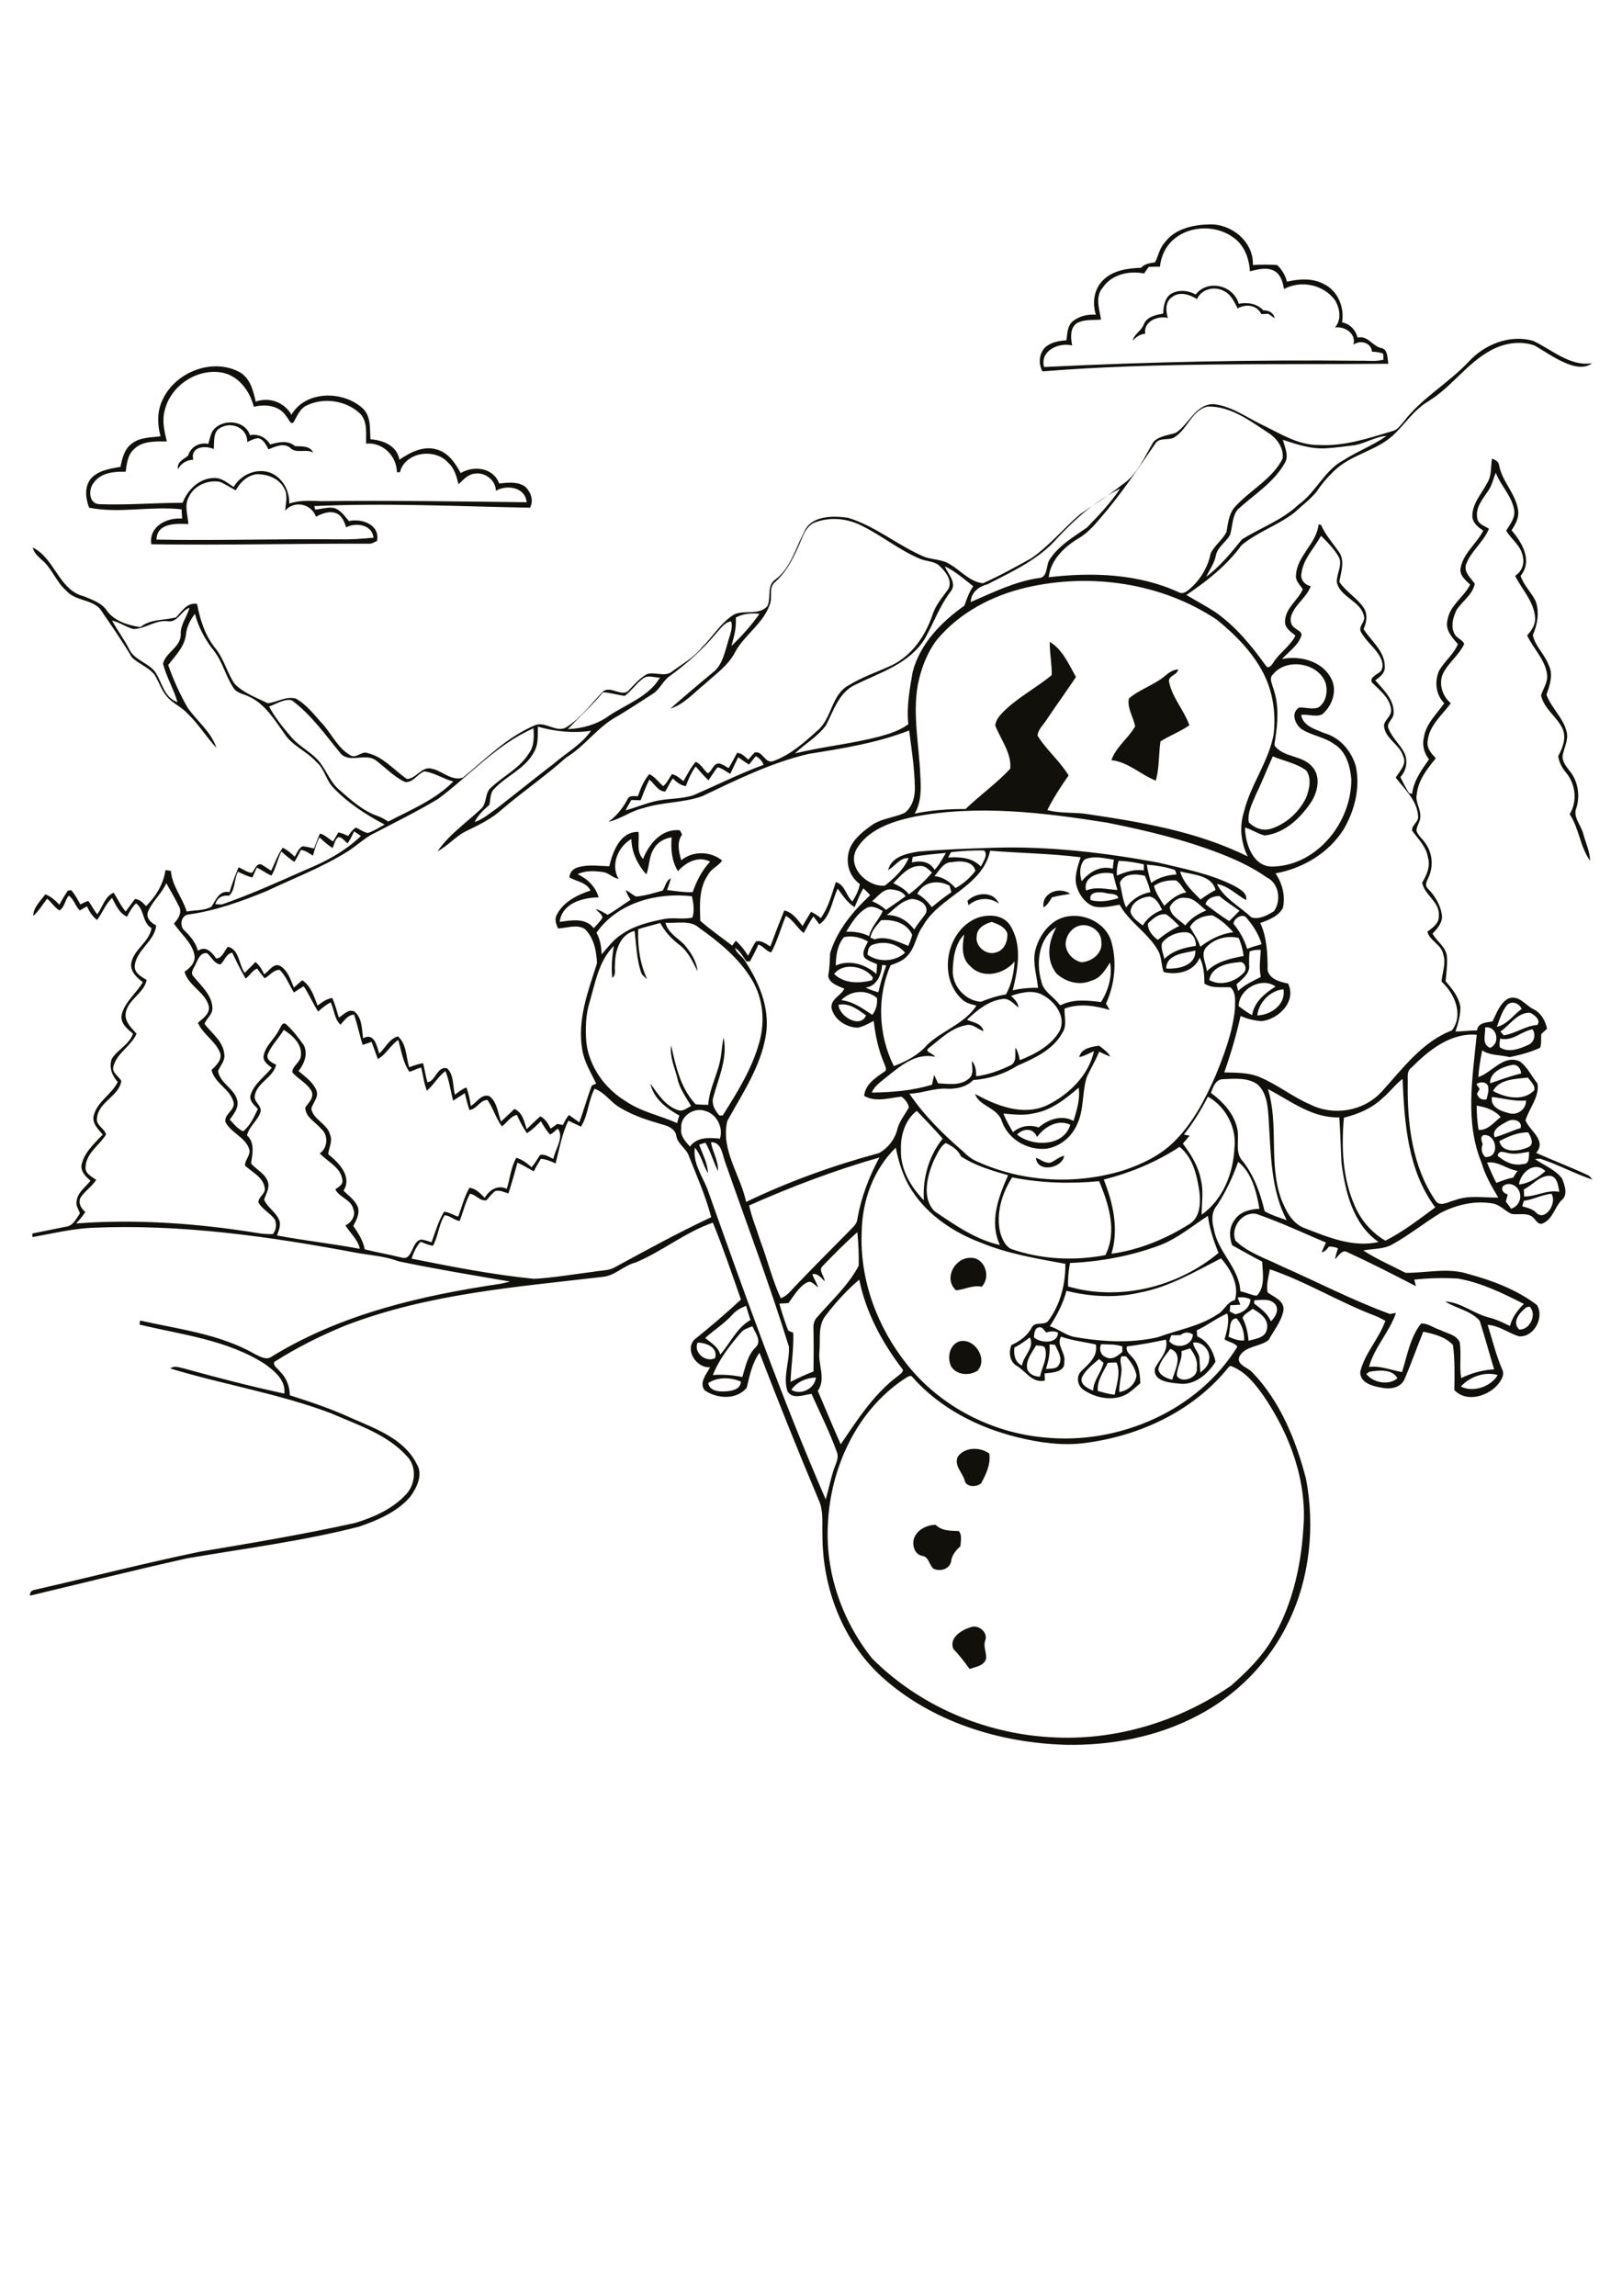 <?xml version="1.0" encoding="utf-8"?>
<!-- Generator: Adobe Illustrator 21.0.2, SVG Export Plug-In . SVG Version: 6.00 Build 0)  -->
<svg version="1.2" baseProfile="tiny" id="Layer_1" xmlns="http://www.w3.org/2000/svg" xmlns:xlink="http://www.w3.org/1999/xlink"
	 x="0px" y="0px" viewBox="0 0 595 842" overflow="scroll" xml:space="preserve">
<path fill="#12100B" d="M349.7,604.7c-1.6-4.1,3-6.9,6.3-7.9c2.9-1.2,6.6,1.9,5.4,4.9c-0.8,2.2,0.6,4.4,0.3,6.7
	c-0.8,2.6-3.9,2.9-6,3.7C353.8,609.5,351.9,607,349.7,604.7 M335.2,564.5c1-3.4,4.6-5.2,8-5.3c2.3,2.3,5.5,2.2,8.5,2.3
	c1.3,1.4,0.7,3.8,0.6,5.6c-1.7,1.5-3.1,3.2-3.4,5.5c-0.5,2.9-4.1,3.9-6.5,2.7c-1.6-1.4-1.7-4.5-4.2-4.7
	C335.5,570,334.6,566.8,335.2,564.5 M351.3,534.3c2.5-3.7,8.3-3.7,11.6-1.2c0.6,3.9-1.2,7.6-3,10.9c-1.7,1.5-5.7,1.5-6.1-1.3
	C352.9,539.9,350,537.5,351.3,534.3 M351.7,492c5.6-1.7,10.9,6.3,6.9,10.7c-3,1.9-7.4,1.7-9.6-1.4
	C347.4,498.2,348.1,493.5,351.7,492 M350.7,473.2c-4.7-4.2-0.5-12,5.3-11.9c5.2-0.2,7.7,7,4.1,10.6
	C356.7,471.2,353.8,473,350.7,473.2 M385.3,426.4c1.8-0.7,3.2-2.2,5.1-2.5c-0.9,4.7-9.9,6.3-10.4,0.7
	C381.7,425.2,383.3,426.7,385.3,426.4 M380.4,417c-1.3-3.4-5-3.3-7.3-0.9c5.7,4.6,17.2,4.4,19.5-3.6
	C388,410.3,383.1,413.3,380.4,417 M379.3,408.3c-3.7,0.9-7.5,0.4-11.2,0.1c0.9,2.4,2.2,4.6,3.5,6.8c2.6-2.2,6.1-2.9,9.4-1.7
	c3.5-3,8.5-4.8,12.8-2.4c1.2-4,2.5-8,1.9-12.2C390.9,403,385.7,407.2,379.3,408.3 M395.9,387.7c0.7-3.3,4.6-3.8,7.3-4.2
	c1.5,1.2,3.2,2.3,4.1,4c-1.4-0.5-2.8-1.2-4.1-1.8c-1.3,3.3-3.2,6.3-4.6,9.5c-1.7,5.6-0.9,11.8-3.5,17.2c-2,4.6-6.3,8.2-11.4,8.9
	c-6.9,0.6-13.9-3.5-16.2-10.1c-1.5-5-8.4-5.5-9.8-10c8,4.4,17.8,8.3,26.7,4c7.8-3.9,15-10.9,16.9-19.7
	C399.5,386.3,397.8,387.3,395.9,387.7 M354.9,330.4c3.1-3.2,9.6-3.7,11.5,1c-3.3-2.5-8-2.2-11.1,0.6
	C355.2,331.6,355,330.8,354.9,330.4 M382.8,332.8c-0.8-5.4,5.8-7.8,9.8-5c-2.2,0.4-4.5,0.7-6.7,1.3C385,330.5,384.2,332,382.8,332.8
	 M427.7,247.6c1.3-1.1,2.8-2,4.5-2.1c-0.3,2.2-4,2.3-3.3,4.8c1.2,5.7,5.5,10.2,7.4,15.7c-3.3,2.3-7.1,3.7-10.6,5.9
	c-0.7,4.8-0.4,9.7-1.7,14.4c-5.6-2.2-10.2-6.9-16.3-7.5c1.6-4.8,6.2-8,8.7-12.4c-0.6-3.4-3-6.7-2.3-10.2
	C418.1,252.7,423.6,251.2,427.7,247.6 M78.4,157.5c3.6-4,11.5-3.4,13.3,2.1c3-0.6,5.9,0.8,7.4,3.4c3-0.8,6.4-1.7,9.1,0.6
	c2.4,0.2,5.4-0.3,6.7,2.4c-2.7-1.6-6.2,0.6-8.5-1.8c-2.4-1.9-5.5-0.4-7.9,0.6c-0.9-1.6-1.8-3.7-3.8-4.1c-1.4,0.1-2.7,0.8-4,1.4
	c0.1-5-5.5-7.6-9.7-5.3c-3,1.4-2.3,5.2-2.6,7.9c-3.2-1.5-8.7-0.8-7.5,3.9c-2.4,0.1-4.5,1.3-5.6,3.5c-0.5-2.8,2.1-3.6,3.7-5
	c0.9-3.2,4.2-5,7.4-4.3C77,161,77.2,159,78.4,157.5 M86.5,179.8c-2-0.9-3.8-2.3-5.9-3.1c-4.4-0.8-9.4,1.4-11.3,5.5
	c-1.8,3.1-0.4,6.7-0.2,10c-4.5-0.2-11.5-0.5-11.7,5.7c22.3,0.4,44.5-0.3,66.8-0.1c4.3,0.1,8.6-0.2,12.8-0.6c-0.4-4.8-6.5-5.7-10-3.8
	c-0.7-2-1.5-4.2-3.5-5.1c-2.5-1.1-5.3,0-7.6,1.2c-1.7-4.8-8-6.1-11.3-2.2c0.2-2.7,1.1-5.6-0.3-8.1c-1.8-3.7-6.1-5.3-10-5.3
	C90.7,174.3,88.1,176.9,86.5,179.8 M60.4,150.6c-1,3.8-0.1,7.6,0.8,11.3c-4.1,0-9-0.3-12.1,2.9c-2.3,2.1-2.6,5.3-3,8.2
	c-4.1-0.1-9,0.3-11.6,3.9c-2.1,2.3-2.1,7.7,1.8,8c10.2,0.4,20.4-0.5,30.7-0.5c1.8-4.8,6.2-9.1,11.6-9.1c2.8-0.1,4.9,1.9,7.1,3.3
	c2.6-4.4,8-6.9,13-5.4c4.7,1.6,7.6,6.6,7.4,11.5c3.9-1.4,8-1,12-0.9c25-0.3,50.1,0.1,75.1,0.4c-0.5-5.5-7.2-6.6-11.3-4.2
	c0-3.8-3.9-6.9-7.7-6.3c-2.5,0.2-4.3,2.3-6,3.9c-0.7-2.8-1.5-5.9-3.8-7.9c-4.8-5.5-15.8-4-17.7,3.5c-0.3,0-0.8,0-1.1,0
	c-0.1-6-5.2-11.1-11.3-10.5c-0.1-3.7,0.6-7.9-2.1-10.9c-5-4.9-13.4-6.2-19.7-3.1c-2.5,1.2-3.5,3.8-4.7,6c-1.2,1.5-1.9-1.2-2.7-1.9
	c-2.5-4.1-7.7-4.7-12-3.6c-1.4-5.8-5.7-11.6-11.9-12.6C72,135.1,62.5,141.6,60.4,150.6 M59.5,146.9c4.6-10.5,18.7-16,28.8-10.2
	c3.6,2.4,4.6,6.6,5.5,10.6c5-1.8,10.5,0.2,13.1,4.8c5.3-9,19-8.9,26.2-2.3c3.1,3,2.5,7.4,2.8,11.3c4.6,0.3,9.8,2.4,10.6,7.5
	c4.1-2.8,9.1-5.4,14.2-3.6c4,1.3,6.4,5,8.3,8.5c4.8-2.9,12-2,14.1,3.8c3.2-0.3,6.8-0.8,9.6,1.2c2,1.9,3.2,5.1,1.7,7.7
	c-26.3-0.5-52.7-1.8-79.1-0.6c0.1,0.3,0.2,1,0.3,1.3c2.3-0.2,4.6-1,6.9-0.6c2.5,0.7,3.9,3,5.5,4.8c4.8-1.1,11.5,1.4,10.3,7.3
	c-1,0.4-1.9,1.1-3,1c-26.6-0.1-53.2,0.6-79.8,0.2c-1-6.5,5.7-9.9,11.3-9.4c-0.1-1.1-0.1-2.2-0.2-3.4c-11.2-1.3-22.8,1.6-33.9-0.6
	c-1.3-3.3-1.8-7.5,0.5-10.5c2.7-3.2,7.1-3.8,11-4.5c0.6-3.1,1.4-6.4,4-8.4c3-2.5,7.1-2.3,10.7-2.8C57.7,155.8,57.6,151,59.5,146.9
	 M259.8,507.2c0.5,2.9,3.7,3.2,6,3.1c2.4-0.1,5.8-0.6,6-3.6C268,505.1,263.5,504.9,259.8,507.2 M290.3,509.7c3.5,2.2,8.6-0.5,9-4.5
	C295.9,505.3,292.4,506.7,290.3,509.7 M535.9,508.5c4.4,2.3,11,0.1,13.5-4.2C544.6,502.9,539.2,504.9,535.9,508.5 M502.3,503.1
	c-0.3,0.2-0.8,0.6-1.1,0.8c2.5,3.2,8.2,4.3,11.4,1.6C510.9,502,505.6,502.5,502.3,503.1 M450.7,501.4c-12.8,16-32.5,25.2-52.6,27.8
	c-8.3,1.1-16.8-0.1-24.9-2.1c-14.7-3.6-28.8-10.9-38.8-22.4c-1.1-0.3-2,0.7-2.8,1.1c-17.4,11.6-27,32.6-27.9,53.2
	c-1,17.7,5.2,35.4,16.2,49.2c17.2,17.3,41.1,27.5,65.3,28.9c23.5,1.5,47.1-5.6,66.4-18.9c5.5-4.9,10.9-10.1,14.7-16.4
	c7.5-12.3,10.9-26.8,11.8-41.1c1.5-17.4-4.9-34.6-14.6-48.8c-3.2-4.5-6.8-9.1-12.2-11C451.3,501,450.9,501.3,450.7,501.4
	 M406.4,499.8c-1.6,3.3-4,6.4-3.7,10.3c2,0.6,4.1,1.2,6.2,1.4c0.7-3.9,2.3-7.9,0.7-11.8C408.5,499.7,407.5,499.7,406.4,499.8
	 M396.9,505.1c-0.9,2.6,2.1,4.1,4.1,4.9c0.1-3.8,3-6.6,3.8-10.2c-0.6-0.5-1.1-0.9-1.6-1.4C400.9,500.4,398.3,502.3,396.9,505.1
	 M411.4,497.4c-0.9,1.7,0.2,3.6,0,5.4c-0.2,2.6-0.9,5.1-0.8,7.7c3.1-0.4,6-2.9,6.3-6.1c-0.5-2.7-2.1-5-3.9-7
	C412.5,497.5,411.7,497.4,411.4,497.4 M424.9,502.2c0.5,2.3,3.1,3.3,5.1,3.8c1-3.5,4.3-9.5-0.7-11.3
	C427.6,497,425.5,499.3,424.9,502.2 M433.4,495.5c0.4,3.2-1.7,5.9-1.7,9c1.6,3.1,8,0.8,7.3-2.8c0.5-2.7-0.9-5.1-2.4-7.2
	C435.6,494.8,434.5,495.2,433.4,495.5 M383.7,502.1c1.6-0.3,4,0.2,4.8-1.7c1.4-2.4-0.5-5-1.5-7.2c-0.5,0-1.5-0.1-2-0.2
	C385.3,496.1,384.6,499.1,383.7,502.1 M380.1,493.4c-1.5,2.6-3.9,5.4-3.3,8.6c0.6,2,2.8,2.9,4.7,2.9c0.7-3.5,3-7,1.8-10.6
	C382.6,493.2,381.1,493.7,380.1,493.4 M403.9,493c-0.8,1.8-0.2,3.9,1.7,4.7c2.3,1.3,4.5-0.5,6.1-1.9c0-0.5,0-1.5,0-2
	C409.2,492.9,406.5,493.1,403.9,493 M437.7,492.4c0.1,2.2,2.3,3.7,2.3,5.9c0.1,1.7,0.2,3.4,0.3,5.1c1.4-1.2,3-2.5,3.2-4.5
	C444.3,495.6,441.2,491.8,437.7,492.4 M255.9,492.4c-1.6,3.7,3,7.4,6.4,5.7C263.5,494.2,259.1,492.4,255.9,492.4 M372.1,494.2
	c-0.3,2.6,0.2,5.4,2.8,6.6c0.5-3.6,4.7-6.5,2.9-10.3C376,491.8,374.2,493.2,372.1,494.2 M433.1,489.6c-1.1,0.1-2.2,0.1-3.4,0.1
	c-0.3,0.7-0.6,1.5-0.8,2.2c2.6,3.1,8.5,1.8,8.7-2.5C436.2,488.5,434.5,488.4,433.1,489.6 M379.3,490.5c2.5,2.2,8.8,2.4,8.8-1.8
	c-1.4-0.6-2.9-0.5-4.3,0c-0.8-0.8-1.4-2.2-2.7-1.9C379.4,487.1,379.4,489.2,379.3,490.5 M271.8,488.7c-4,4.7-8,9.7-10.3,15.6
	c3.6-0.3,7.2,0,10.8,0.7c1.2-3.8,1.9-7.9,4.8-10.8c2.5-2.2,0-5.4-1.1-7.8C274.6,487,272.9,487.4,271.8,488.7 M450.6,490.2
	c1.8,0.8,3.7,1.6,5.8,1.4c0.1-2.9-0.8-5.9-2.8-8.1C450.5,483.6,451.5,488.1,450.6,490.2 M455.8,483.3c1.3,2.6,2,5.5,2.2,8.4
	c2.5-0.7,6.1-1,6.7-4.1c1-3.6-2.4-6.1-5.2-7.6C458.3,481.1,456.4,481.8,455.8,483.3 M560,479.4c-2.4,1.8-5.6,5.4-2.7,8.2
	c3.8,0.3,6.7-5.6,3.8-8.4C560.8,479.2,560.3,479.4,560,479.4 M268.9,481.9c-3,3.4-6.9,5.8-10.2,8.8c2.1,1.8,4.8,3.2,5.5,6.1
	c3.7-4.2,6-9.8,11.1-12.7c-0.6-1.7-1.1-3.4-1.6-5.2C271.9,479.6,270.2,480.5,268.9,481.9 M460.1,476.9c0,0.3,0,0.9,0,1.2
	c2.4,1.8,4.9,3.6,6.1,6.5c1.6-1.5,3-3.9,1.8-6C466.1,476,462.8,476.8,460.1,476.9 M454,475.9c0.3,0.9,0.7,1.7,1,2.6
	c-1.2,0.1-2.5,0.1-3.7,0.2c-0.1,0.8-0.1,1.5-0.2,2.3c0.7,0.3,1.4,0.7,2.1,1c2.8-0.6,5.4-2.4,5.5-5.5
	C457.2,475.8,455.6,475.6,454,475.9 M303.1,482.2c-3.2,3.7-2.1,8.9-2.5,13.4c-0.6,4.9,2.5,10-0.6,14.5c2.8,6.5,5.5,13.1,8.4,19.6
	c6.1-9,12.1-18.4,20.9-25c0.8-0.7,2.7-1.7,1.5-2.9c-7.3-9.6-13.2-20.6-15.6-32.5C310.7,473.1,306.7,477.5,303.1,482.2 M418.3,474
	c-8.9,2.1-18.3,1.6-27.1-0.6c-1.2,4.7-3.5,9-6.1,13c3.3,1,6,3.5,9.5,4c9.9,1.7,20.3,2.3,30.2,0c7.2-2.7,15.1-3.9,21.7-8.3
	c2.6-1.3,3.5-4.6,6.5-5.3c1.7-5.5-1.6-11.4-5.1-15.3C438.3,466.4,428.9,472,418.3,474 M301.8,464.3c-1.8,1.6,0.7,3.7,0.7,5.6
	c-1.3-1.2-2.4-3-4.5-2.6c0.5,1.7,1.6,3.1,2.1,4.8c-1.2-0.7-2.4-2.6-4-1.8c-3.1,1.6-4.8,4.9-6.9,7.6c-1.1,0.1-2.2,0.1-3.3,0.2
	c0.9,3.3,2,6.6,3.2,9.8c0.6,0.4,1.3,0.6,1.9,0.9c0.2,6-0.8,12-1,18c2.7-1.4,5.5-2.7,8.4-3.8c0.1-5.3,0.1-10.6,0-15.9
	c-0.1-1.6,0.4-3.1,1.5-4.2c5.2-6,11.3-11.5,15.1-18.7c0.1-4.1-0.1-8.2-0.5-12.3C310,455.9,305.9,460,301.8,464.3 M425.7,456.6
	c-10.6,4-21.9,6.1-33.2,6.6c-0.5,2.8-0.8,5.7-0.7,8.6c18.9,5.5,40.2,0.2,55.2-12.3c-1.8-4.4-3.3-8.9-3.9-13.6
	C437.4,449.6,432.1,454.1,425.7,456.6 M453.2,455c4.8,4.6,11.4,6.6,17.2,9.5c13.2,5.8,26,12.5,39.5,17.4c0.6-0.1,1.7-0.3,2.2-0.4
	c-2.4,7-8,12.7-9.9,19.8c4.2-0.5,8.1,1.2,12.1,1.9c1.9-6,3-12.8,7-17.8c2.4-0.2,4.7,1.7,7.1,2.4c2.5,1.3,6,1.7,7.1,4.6
	c0.6,4.3-0.2,8.7,0.5,13c3.7-1.8,7.9-3,12.1-3.2c-1.8-5.9-3.4-11.9-5.3-17.8c-3.3-3.8-8.6-4.5-12.7-7.1c5.8,0.3,10.4,4.4,15.8,5.8
	c2.8,0.7,5.4,1.9,8,3.2c0.8-3.2,2.8-5.8,5.1-8.1c-7.7-3.9-15.6-7.8-24.2-9.3c-5.3-0.3-10.7-0.2-16,0.4c0.2,0.8,0.4,1.6,0.6,2.4
	c-8.3-4.3-16.7-8.6-25.2-12.5c-2-1.1-3.2,1.6-4.5,2.6c0.3-1.4,0.7-2.7,1.1-4c-1-0.4-2.1-0.7-3.3-0.6c-0.7,0.9-1.5,1.9-2.7,2.1
	c0.5-1.2,1-2.4,1.6-3.6c-8.5-3.6-16.8-7.5-25.5-10.5C455.7,444.2,451.3,450.2,453.2,455 M559,440.4c-0.2,0.7-0.4,1.4-0.6,2
	c1.7,0.5,3.5,0.9,4.8,2c3.4,4.2,8.2-3.2,5.9-6.6C565.6,438.2,562.5,439.9,559,440.4 M551.2,435.2c-0.6,1.6,0.6,2.4,1.9,2.9
	c-0.3,0.9-0.5,1.7-0.7,2.6c0.7,0.9,1.3,1.7,1.9,2.6c3-0.9,4.3-4.4,2.7-7C555.9,434.3,552.9,433.4,551.2,435.2 M371.3,431.8
	c-3.8,5.9-6,13.2-4.4,20.2c0.7,2.3,1.7,4.8,3.9,6c11.1,3.9,23.2,4.5,34.7,2.3c4.4-8.7,1.2-18.7-2.3-27.1
	C392.6,434.2,381.8,433.9,371.3,431.8 M559,436.2c0,0.9,0.1,1.7,0.1,2.6c4.4,0.1,8.4-2.6,12.9-1.7c-0.4-2.2-0.7-5.8-3.7-5.9
	C564.6,431.3,562.1,434.7,559,436.2 M557.2,434.4c3.7-0.4,7-2.5,9.7-4.9C562.9,425.6,557.8,430,557.2,434.4 M545.5,426.4
	c1.1,2.5,2.1,5,3.4,7.4c2.1-0.7,4-1.6,6.2-1.9c0.5-0.9,1-1.7,1.6-2.5C552.8,428.9,549.6,425.7,545.5,426.4 M446.4,442.1
	c-2.1,2.5-1.9,5.7-1.1,8.7c1.4,8.4,9.3,14.1,9.7,22.8c2,0.3,3.9,1.4,6,1.6c3.2-3.1,2.2-8.4,2-12.5c-3.7-1.9-7.3-4-11-6
	c-1.1-3-1.2-6.6,0.9-9.3c2-3.1,5.7-3.9,9.1-4.1c-1.1-6.2-2.7-13.1-7.8-17.2C452.2,431.7,449.7,437.1,446.4,442.1 M274.8,442.1
	c1,4.5,2.8,8.8,4.2,13.2c2.6,6.9,4.3,14.1,7.4,20.8c2.4-0.8,3.8-2.9,5.5-4.6c6.5-6.8,13.2-13.5,19.8-20.2c1.1-1.2,2.7-2.4,2.8-4.2
	c1.4-8,4.3-15.6,8.1-22.6C306.2,429.2,290.3,435.2,274.8,442.1 M549.4,423.9c2.6,2.2,5.8,3.8,9.3,3c2.5,0.1,2.1-2.8,2.2-4.5
	c-2.3,0.4-4.7,1-7.1,0.6C552.2,422.8,549.8,421.4,549.4,423.9 M316.1,451.7c-0.8,17.6,5.7,35.1,16.7,48.8c12.2,15.3,31,25,50.5,26.7
	c27.1,2.7,56.1-9.8,70.6-33.3c-1-1.5-3.3-1.7-4.7-2.7c0.8-3.1,1.9-6.3,1-9.5c-3.9,1.7-7.3,4.4-11.2,6.2c0.1,0.7,0.1,1.5,0.2,2.2
	c3.8,1.7,5.9,5.4,6.7,9.3c-2.9,4.6-7.8,8.9-13.6,8c-3.4-0.3-9.6-0.9-8.6-5.7c1.8-3.3,5-6.3,4-10.4c-4.7,1-9.5,1.9-14.3,2.5
	c-0.6,2,1.4,3.1,2.4,4.5c2.1,2.5,2.4,5.9,2.5,9c-1.5,1.3-2.9,2.6-4.5,3.7c-4.9,3.1-11.6,1.9-16.2-1.2c-2.4-1.5-3-5-0.9-7
	c2.7-2.6,6.1-5.4,5.3-9.7c-4.3-1-8.6-1.4-12.8-2.9c-1.8,3.2,1.9,6,1.2,9.3c0.4,3.8-4.6,3.9-7.2,4.2c0,0.9,0.1,1.7,0.1,2.6
	c-4.8,1.1-7-3.6-10.7-5.6c-2.3-1.7-2.6-4.9-1.6-7.4c3.1-1.4,5.9-3.4,7.5-6.5c1.3-2.4,4.8-0.4,6.2-2.6c4.3-5.9,6.2-13.4,6.1-20.7
	c-10.3-1.9-20.8-3.6-30.6-7.6c-10.2-3.8-19.8-10.1-25.7-19.3c-3.1-4.7-4.8-10.2-5.9-15.7C320.3,429,316.3,440.4,316.1,451.7
	 M404.9,432.6c3.4,8.6,5.6,18.2,2.8,27.2c10.3-1.4,20.1-5.5,28.8-11c3.8-2.5,3.9-7.6,3.5-11.6c-0.9-6-2.3-12.6-7.3-16.6
	C424.2,426.2,414.7,430.1,404.9,432.6 M342.4,425.9c-2.3,5.6-4.3,13.4,0.4,18.3c7.4,5,15.2,10.5,24,12.4c-4-8.5-0.5-17.7,3-25.6
	c-6-1.7-12.1-3.5-17.3-6.9c-1-2.4-3.4-3.9-5.6-4.9C344.7,420.6,343.7,423.5,342.4,425.9 M260.8,418.9c0.6,3.6,2.8,6.9,2.6,10.6
	c-1.7-3.4-2.7-7.1-4.6-10.4c-0.8,0.2-1.5,0.4-2.3,0.7c1.2,3.5,3.1,6.8,3.2,10.5c-1.8-3-2.5-6.7-4.8-9.4c-0.8,5.4,2.5,10.1,4.5,14.9
	c13.6,38.3,27.3,76.8,43.5,114.1c1-3.5,1.7-7,2.8-10.5c0.7-2.3,2.3-4.7,1.2-7.1c-2.6-7.2-6.1-14.1-9.2-21.1
	c-2.9,0.3-6.8,2.2-8.8-0.9c-1.8-5.3,0.8-10.9,0.5-16.4c-7.1-23-15.7-45.6-23.6-68.3C264.9,422.9,264.5,418.8,260.8,418.9
	 M543.9,419.6c-0.7,1.7-0.4,3.4,0.9,4.7c5.6,0.5,4.3-8.6-0.6-8C542.9,416.9,543.5,418.5,543.9,419.6 M550,418.5
	c1.1,4.7,7.4,3.7,10.7,2.2c2.3-1.2,0.8-3.8-0.1-5.4C556.8,415.2,553.3,416.8,550,418.5 M552.9,411.3c-2.1,1.1-5.9,3-4.6,5.8
	c3.2-0.9,6.3-2.4,9.5-3.4C558.6,411,554.9,410,552.9,411.3 M330.5,421.6c-0.3,7.1,3.6,13.7,8.4,18.6c-0.5-8,1.8-16.3,6.9-22.6
	c-3-3.5-6.3-6.8-9.5-10.2C332,410.7,330.3,416.5,330.5,421.6 M249.9,413.9c-0.4,2.7,1.5,4.7,3.2,6.6c2.6-3.6,7.1-3.3,11-2.9
	c1.3-4.1-1.2-9.1-5.5-10.2C254.6,406,249.4,409.3,249.9,413.9 M541.7,405.5c0,3,0.2,6,0.7,8.9c3.5,0.2,5.6-2.9,8.1-4.7
	C548.3,407.1,545,406,541.7,405.5 M434.3,416.1c0.7,0.1,1.4,0.3,2.1,0.4c-0.8,1-1.6,1.9-2.5,2.9c3,4,5.7,8.3,6.6,13.2
	c1.1,4.2,0.3,8.6,0.3,12.9c7.7-5.5,11.5-14.9,12-24.1c1-7.5-3-15.5-9.7-19.2C440.6,407.1,437.7,411.8,434.3,416.1 M547.3,402.3
	c-0.7,3.7,3.2,5.2,6.1,5.9c3,1.1,6.5-1.3,6.4-4.6C555.6,404,551.5,402.8,547.3,402.3 M213.1,413.2c-1.5-0.8-3.1-1.4-4.6-2.2
	c-2.4,4.9-3.3,10.4-4.7,15.7c-1.7-0.8-3.5-1.6-5.4-1.7c-0.9,1.5-1.8,3-2.6,4.6c-2-1.1-3.9-2.3-6-3.2c-1,3.8-2.1,7.6-3.3,11.3
	c-1.6-0.5-3.1-1.3-4.8-0.9c-1.3,0.9-2.2,2.3-3.3,3.4c-2.4,0.4-3.9-2.2-6-2.4c-1.7,3.1-2.5,6.7-3.8,10c-2-0.3-3.5-2-5.5-2.1
	c-2.2,3.4-2.3,7.7-4.3,11.2c-1.6-0.3-3.1-0.9-4.5-1.5c-1.6,1.8-2.6,3.9-3.3,6.2c14.9,3,29.8,5.9,44.9,7.4c7.3-0.4,14.6-1.7,21.9-2.6
	c2.4-0.5,5-0.3,7.3-1.4c11.8-6.4,23.6-12.9,35.8-18.6c-2-7.6-5.2-14.9-8.1-22.2c-0.9-3-4.2-4.5-4.7-7.6c-0.4-2.4-2.7-3.6-4.8-4.1
	c-5.5-1.6-11-3.3-15.9-6.3c-3.4-1.9-5.5-5.6-9.3-6.9C215.7,403.9,215.8,409,213.1,413.2 M465.1,399.4c4.1,13.1,0.2,27.4,4.9,40.4
	c1.7,4.3,4.1,9.1,8.8,10.7c8.5,3.3,17.6,7.1,26.9,5c-9.4-6.5-12.2-18.4-13.6-29c-0.3-5.6-0.4-11.2-0.8-16.7
	C481.3,410.1,473.4,403.7,465.1,399.4 M541.6,397.6c0.4,0.6,0.8,1.2,1.2,1.8c-0.3,0.6-0.7,1.1-1,1.7c0.5,1.7,1.7,2.4,3.5,2.1
	c0.4-1.6,1-3.4,0.5-5.1C544.9,396.6,542.8,396.7,541.6,397.6 M507.1,402.8c-3.9,3.7-8.9,5.8-14.1,7.1c-1,10.9-0.5,22.3,4,32.4
	c2.3,5.3,6.2,9.8,11.2,12.7c6.6-3.3,12.4-7.9,18.3-12.2c-10.1-13.5-11.3-30.9-12-47.1C511.8,397.7,509.8,400.6,507.1,402.8
	 M547.7,400.1c4.5,2.5,11,3.9,15.1-0.2c0.5-1.9-1.4-3.3-2.3-4.7C556.1,395.7,550,395.7,547.7,400.1 M448.4,395.8
	c-2.6,0.2-3.4,3-4.2,5c4.2,3.1,8.2,7.3,9.5,12.5c1.3,4.2-1.1,9.3,2.3,12.7c4.1,5.3,6.4,11.8,7.9,18.2c2.5,1.5,5.4,2.3,8.1,3.3
	c-5.9-11.3-5.8-24.4-6.6-36.8c-0.3-4.5-0.5-9.7-4.1-13C457.7,395.1,452.8,395.6,448.4,395.8 M546.6,397.3c3.8-1.3,7.5-2.7,11.4-3.6
	c-0.1-1.9-1.5-3.6-3.5-3.1C551.1,391.3,546.5,393.2,546.6,397.3 M517.7,391.6c-1.8,1.3-1.2,3.7-1.3,5.6c-0.2,14.8,1.6,30.5,10.1,43
	c1.6,2.7,4.8,0.5,7.1,0c5.1-2,10.6-0.9,16-1c-2.4-4.1-4.8-8.1-6.1-12.7c-6.2-15-3.3-31.4-1.8-47C532,378.7,524,385.3,517.7,391.6
	 M98.2,386.7c-0.6,2.1,1.6,3,3.1,3.8c-1.1,4.7-6.8,6.4-7.8,11.1c-0.7,2.6,2.9,3.9,2,6.4c-1.1,3.1-4.1,5.1-4.9,8.4
	c3,2.7,2,6.8,1.5,10.3c2,2.3,5.2,3.7,6.2,6.8c0.7,2.3-0.8,4.4-1.4,6.5c1.3,3,4.5,4.6,5.6,7.7c0.6,1.8-0.3,3.7-0.9,5.4
	c10.1,1.9,20.3,3,30.4,4.9c-0.7-3.4-3.5-5.7-5.3-8.6c2.2-1,3.9-3.5,2.9-6c-0.8-3.5-5.1-4.2-6.6-7.2c1.2-0.9,2.9-1.7,2.6-3.5
	c-0.6-4.6-5.4-6.6-8.3-9.7c2.9-1.9,3.3-6.7,0.5-9c-2-2.5-5.9-4.3-5.8-7.9c1.2-1.7,3.3-3.5,2.3-5.9c-1.6-3-5-4.4-7.1-7
	c0.1-2.4,3.1-3.6,3.2-6.2c0.4-4.1-3.1-7.3-6.3-9.3C102.2,380.9,99.5,383.4,98.2,386.7 M550.3,380.9c-0.1,1-0.4,2.1-0.1,3.2
	c3.1,2.1,7.1,0.6,10.2-0.8c2.4-0.9,3.1-3.7,1.8-5.8C558,378.2,554.9,382,550.3,380.9 M544.8,376.8c0.2,2.6-1.4,6.1,1.8,7.5
	C550.5,382.7,549.2,376.2,544.8,376.8 M550.4,378.3c0.4,0.5,0.8,0.9,1.2,1.4c4.3-0.6,7.9-3.5,12.3-3.8c1.6-1.7-1.2-3.9-2.7-4.5
	C556.4,371.4,553.9,376,550.4,378.3 M307.6,368.5c0.2,4.2,7.9,8.9,10.1,3.9C314.8,370.3,311.5,367.7,307.6,368.5 M552.9,368.5
	c-1.9,2.3-2.8,5.3-3.8,8.1c3.8-0.9,6.1-4.4,9.1-6.6C557.3,368,554.7,366.9,552.9,368.5 M370.9,365.2c1.1,1.2,2.6,2.4,2.7,4.3
	c-1.8-1.4-3.5-3.6-6-3.1c-5.1,0.7-9.3,4.2-12.9,7.6c2.3,1,5.5,1.3,6.1,4.2c-2.2-0.8-4.1-2.9-6.5-2.2c-5.4,1-9.4,5.1-13.5,8.3
	c-2.1,1.5,1.6,1.9,2.2,3.3c-7.2-1.7-13.1,3.7-18.3,7.8c-1.9,1.6-4,3-4.9,5.3c7.4-0.1,15-0.7,22.1-2.9c0.2-1.2,0.5-2.4,0.8-3.6
	c0.4,1.1,1,2.1,1.4,3.1c3.8,0.2,8.3,1,11.4-1.8c1.9-1.6,1-4.3,1-6.4c1.4,1.6,1.6,3.6,1.6,5.6c4.4-0.5,8.6-2.1,12.6-4
	c2.5-1.2,1.5-4.3,1.8-6.5c0.9,1.4,1.3,3,1.6,4.6c5.6-2.2,11.5-5.3,14.6-10.7c2.6-5.5-2-11.2-6.8-13.5
	C378.3,363,374.4,364.1,370.9,365.2 M308.6,366.8c4.4,0.5,7.9,3.1,11.4,5.4c1.4-1.8,1.9-4,1.7-6.2
	C317.7,362.7,312.1,363.2,308.6,366.8 M461.2,372.4c5-0.1,10.6-4.1,9.6-9.6C465.9,363.3,461.8,367.6,461.2,372.4 M454.4,369
	c1.6,1.2,3.2,2.4,4.9,3.3c0.8-4.9,4.7-8,8.6-10.5C462.8,358.1,454.4,362.7,454.4,369 M306,357.2c3.6,3.6,9.3,3.5,13.9,2.3
	c0.1-0.3,0.2-0.8,0.3-1C317.2,354.3,309.3,352.8,306,357.2 M323.6,353.9c-0.3,3.7-2,7.8-6.1,8.3c1.5,0.7,3.1,1.3,4.7,1.7
	c0.8-3.3,1.7-6.6,2.9-9.8C324.7,354,324,353.9,323.6,353.9 M443.6,359.4c4.1,2.4,9.5,0.7,12.6-2.6c1.5-1.4,0.4-4.5-1.8-3.9
	C450.2,353.2,444.4,354.5,443.6,359.4 M71.9,353.3c-0.5,1.5-2.4,3.3-0.9,4.8c2.7,3.4,6.6,6.6,6.9,11.3c0.3,2.5-2.1,4-2.9,6.1
	c2.7,3.5,6.9,6.4,7.3,11.2c0.3,2.4-1.5,4.1-2.3,6.1c0.7,4.6,6.3,6.5,7.1,11.1c0.4,2.6-1.4,4.7-2.8,6.7c1.5,1.6,2.8,3.4,4.9,4.3
	c2.6-2.1,4-5.3,5.4-8.2c-1.3-1.4-3.2-2.9-2.7-5c1.2-4.2,5.2-6.8,7.8-10.1c-1.4-1.1-3.3-2.3-3-4.4c0.7-3.8,4.1-6.2,5.7-9.6
	c0.6-0.8,1-2.8,2.4-2.1c2.6,2.3,4.7,5.1,6.7,7.9c1.5,3.2,0.1,6.8-2,9.4c2.5,2.1,5.4,4.1,6.6,7.2c0.9,2.5-1.4,4.4-1.9,6.7
	c0.9,4.1,5.9,5.4,6.9,9.5c1,2.4-0.5,4.8-0.7,7.1c3.9,3.1,8.9,8.2,5.6,13.4c1.9,1.8,4.3,3.5,5.3,6.1c0.7,2.4-0.6,4.7-1.7,6.8
	c1.8,2.6,3.6,5.4,4.2,8.6c4.5,1.1,9,1.9,13.5,3c4.3,1.3,3.5-6.2,7.3-6.6c1.3,0.2,2.5,0.6,3.7,1c1.4-3.8,2.5-7.8,4.6-11.2
	c1.8,0.1,3.4,1.3,5.2,1.8c1.3-3.6,2.2-7.2,4.1-10.6c2.4,0.3,4,2.1,5.6,3.7c1.7-2.9,4.8-4.9,8.1-3.3c1.2-3.8,1.5-7.9,3.5-11.4
	c2.2,0.7,4,2,5.6,3.5c1.2-1.4,2.1-3,3.1-4.5c1.8-0.5,3.4,0.8,4.9,1.4c0.6-3.5,4.1-8,1.6-11.1c-0.9,0.8-1.7,1.6-2.8,2.2
	c-1.4-1.5-2.4-3.2-3.4-4.9c-1.6,1.6-3.2,3.2-5.1,4.4c-1.5-2.1-2.6-4.4-3.7-6.7c-2.4,0.5-3.6,2.9-5.5,4.2c-2.2-3-3.2-6.7-5.3-9.7
	c-2.7,0-3.9,3.4-6.6,3.7c-0.7-2-1.2-4.1-1.7-6.2c-1.4,1-2.9,1.8-4.3,2.8c-0.9-3.6-1.4-7.4-2.8-10.9c-2.7,2-4.3,5.1-6.8,7.2
	c-1.1-2.7-1.4-5.7-2.1-8.5c-1.5,0.4-2.8,1.1-4.3,1.6c-2.4-3.4-3-7.8-4.1-11.7c-2.9,1.9-4.4,5.3-7.5,7c-0.8-2.1-1.5-4.2-2.3-6.3
	c-1.1,0.4-2.2,0.8-3.3,1.1c-1.1-3.7-1.9-7.4-3.1-11.1c-2.3,0.1-3.6,2.2-5,3.7c-2.3-2.1-2.3-5.6-3.6-8.2c-1.7,0.9-3.2,2.1-4.6,3.4
	c-1.9-3-3.3-6.3-5.3-9.3c-1.2,0.7-2.4,1.5-3.6,2.3c-1.7-2.8-2.9-6-5.2-8.3c-2.2-0.1-3.7,2.1-5.5,3.1c-1-1.1-1.9-2.4-2.8-3.6
	c-1.7,0.7-2.7,2.6-4.2,3.7c-1.8-3.1-3.4-6.3-4.9-9.5c-2.2,0.3-2.8,2.9-4.3,4.3c-2.3-0.2-3.3-2.7-4.9-4.1
	C73.5,349.2,72.7,351.8,71.9,353.3 M427.8,355.2c4.4,0.3,10.9-1,10.7-6.6C434.6,349.6,427.9,349.8,427.8,355.2 M458.4,348.9
	c-0.2,1.6-0.2,3.3-0.2,4.9c0.5,3.2-2.6,5.3-4.6,7.2c0.2,0.8,0.4,1.6,0.6,2.4c2.4-2.3,5.4-3.6,8.3-5.1c-0.7-3.3-0.2-6.6,0-9.9
	C461.1,348.2,459.7,348.5,458.4,348.9 M319.8,346.6c-1.3,0.7-1.4,2.2-1.6,3.5c4,2.9,10.1,2.7,13.8-0.7
	C329.1,345.9,324,344.9,319.8,346.6 M442.7,347.2c-2.6,2.5-0.2,6.1,0,9c3.6-3.6,8.7-4.7,13.5-5.6c-0.3-2.3-0.9-4.5-1.8-6.6
	C450.4,343,445.7,344.1,442.7,347.2 M349.5,356.1c-0.1,5.7,4.7,10.9,10.3,11.3c3-1.2,6-2.2,9.2-2.7c2.1-3.7,2.9-8,3.2-12.1
	c-3.8,4.7-11.7,6.6-16.2,1.8c-3.5-2.9-3-7.7-2.3-11.7C350.3,346.2,349.6,351.4,349.5,356.1 M309.6,343.7c-2.4,2.8-3,6.8-3,10.4
	c5.1-2.3,10.9-0.4,14.9,3.1c0.1-1.2,0.2-2.4,0.2-3.6c-1.6-0.7-3.2-1.2-4.5-2.3c-1.3-2,0.4-4.2,1.2-6
	C315.8,343.8,312.7,343,309.6,343.7 M426.3,345.8c-0.6,1.9,0.5,4,0.8,5.9c3.1-3.1,7.4-4.2,11.6-4.8c0.1-2.3-1.2-5-3.8-5
	C431.6,341.8,428.2,343.3,426.3,345.8 M382,359.9c0.7,3.8,4.6,5.6,6.7,8.6l0.5,0.1c4.6-2.3,9.8-1.7,14.7-1.1
	c2.7-4.3,4.2-9.5,3.3-14.5c-1.7,2.6-3.4,5.7-6.7,6.6c-4.4,2-9.5,0.6-12.9-2.5c-4-4.9-3.1-11.8-0.1-17C381,344,380,353.2,382,359.9
	 M395.6,339.6c-2.7,0.9-4.5,3.6-4.7,6.4c0,3.3,2.6,6.2,5.8,6.9c3.8-0.2,7.9-3.3,7.3-7.5C404.1,341.3,399.3,338.3,395.6,339.6
	 M358.3,343.3c-0.7,3.7,3.5,7.2,7,6c3.1-0.7,4.5-4.2,4.2-7.1c-1-2.4-3.5-3.3-5.7-4.1C361.3,338.8,358.4,340.3,358.3,343.3
	 M244.1,338.4c0.9,3.7,4.4,5.5,6.9,8c2.4,2.8,4.5,6.1,4.9,9.8c-1.8-3.5-3.5-7.3-6.7-9.7c-2.9-2.2-5.3-4.8-7-8
	c-2.7,0.8-5.5,1.4-8.1,2.3c-0.2,6.3,0.6,12.6,3.3,18.3c-0.9-0.8-2-1.5-2.3-2.7c-1.6-4.8-1.7-10-2.3-15c-5.4,1.3-7.2,7.4-7.2,12.3
	c-0.3,1.6,0.6,3.8-1,4.9c-0.4-3.9-0.1-7.8,0.6-11.7c-5.5,5.4-6.8,13.4-8.9,20.6c-1.5,4.8-1.6,9.9-1.2,14.9c1.1,9,6.9,16.9,14.5,21.5
	c5.7,3.9,12.6,5.2,18.8,8c0.2-0.9,0.5-1.9,0.8-2.8c-4.6-2.5-9.5-6.2-10.6-11.7c2.7,3.8,5.4,8.1,10,9.7c1.8,0.7,3.4-0.7,4.9-1.5
	c-1.9-3.3-4.2-6.3-5-10.1c-1-4-2.9-7.9-2.3-12.1c1.7,7.6,3.4,15.7,9,21.6c1.5,0.1,3.1,0.2,4.6,0.2c0.4-6.3,3.9-11.9,4.7-18.2
	c0.3-2.2,0.5-4.4,0.9-6.5c1.7,7.4-1.9,15-3.8,22.1c-0.6,2.5,0.7,4.7,2.3,6.5c0.3,0,0.9,0,1.2,0c5.3-8.4,10.7-17,13.4-26.7
	c2.2-7.6,1.5-16.2-2.7-23.1c-4.7-7.9-12-13.8-19.3-19C253.2,337.3,248.3,338.7,244.1,338.4 M323.2,337.5c-1.6,1.9-3.5,3.8-3.9,6.4
	c0.4,0.1,1.1,0.4,1.5,0.6c4.4-1.4,8.5,0.9,12.4,2.4c0.5-1.4,1.2-2.7,1.4-4.1C332.6,338.4,327.6,337.1,323.2,337.5 M452.5,338.8
	c2.2,2.7,4,5.8,5,9.2c1.7-0.7,3.5-1.2,5.3-1.7c-1-3.5-3-6.7-5.4-9.5C456,334.6,452.5,336.8,452.5,338.8 M436.5,340
	c1.4,2.4,3,4.6,3.8,7.2c3.6-2.7,7.6-4.8,12.1-5.3c-2.2-2.5-4.7-4.7-7.6-6.2C441.6,335.7,438.1,337,436.5,340 M421.1,338.7
	c-0.1,2.6,1.7,4.5,3.6,6c2.4-2,5-3.7,7.9-5.1c-1.6-1.5-3.1-3.2-4.9-4.3C424.9,335,422.8,337,421.1,338.7 M317.9,333
	c-3.4,1.9-5.5,5.5-7.5,8.7c2.9-0.1,5.8,0.3,8.4,1.6c0.8-3.5,3.7-6,5-9.2C322,333.1,319.9,331.9,317.9,333 M325.3,335.6
	c4.2-0.1,7.6,2.1,10.1,5.3c1.2-2.2,3-4,4.3-6.1c1-3.2-2.7-5.1-5.4-5.1C330.6,330.4,328.1,333.4,325.3,335.6 M429.1,332.7
	c0.3,3.2,3.6,4.7,5.7,6.7c2-2.6,4.7-4.3,7.7-5.5c-2.4-1.8-4.5-4.7-7.7-4.6C432.5,328.9,430.1,330.5,429.1,332.7 M442.2,331.6
	c2.8,2.1,5.6,4.3,8.7,6.2c1.3-1.2,2.5-2.5,3.8-3.8c-2.5-1.8-5.1-3.4-7.4-5.4C445,328.7,442.9,329.4,442.2,331.6 M414.7,334.4
	c0.6,2.3,2.8,3.6,4.5,5c1.6-2.7,4.2-4.6,7.1-5.7c-1-2-2.3-4.7-4.8-4.9C418.5,329.1,414.9,331,414.7,334.4 M218.8,342.1
	c1.4,2.4,1.8,5.2,1.9,7.9c2.3-2.6,4.4-5.5,7.3-7.3c4.7-3.3,10.3-4.6,15.8-5.7c3.4-0.6,7,0.3,10.2-0.5c0.8-2.4,0.4-5.3-0.2-7.8
	C241.1,327.2,226.5,331,218.8,342.1 M400.1,330.1c3.3,0.9,6.9,0.3,10.1-0.7c-0.2-1.9-3.2-1.4-4.6-1.9
	C403.6,327,399.1,326.9,400.1,330.1 M319.9,330.5c1.9,0.8,3.6,1.8,5.1,3.2c2.4-1.6,4.8-3.3,7.2-5c-1.1-1.8-3.2-2.3-5.1-2.5
	C324,325.8,322.1,328.8,319.9,330.5 M313.5,332.7c-2.7-1.7-4.4-4.3-6.2-6.8c-2.1,4.3-2.5,10.1-6.7,13.1c-0.7-1-1.5-1.9-2.2-2.9
	c-1.4,1.9-2.4,4.1-3.6,6.1c-2.4-1.9-3.8-4.8-6.5-6.3c-1.9,4.4-3.1,9.2-5.4,13.4c-1.8-0.4-2.9-2.3-4.7-2.9c-0.9,2.1-2,4.2-3.1,6.2
	c-0.3,0-1,0-1.3,0c-1.3-1.8-2.3-3.8-4.2-5c0.5,1.9,2.2,2.8,3.3,4.2c5.3,8,9.6,17.6,8.1,27.5c-1.8,11.7-8.6,21.6-14.2,31.8
	c-2.5,10.7,4.8,19.7,6.9,29.7c15.6-7.5,32-13.4,48.7-17.9c3.5-1.9,6.1-5.4,6.9-9.3c0.9-2.7,2.7-5,4.1-7.4c-0.2-1.6-1.4-3-2.7-4
	c-4.5,0.4-9.4,2.2-13.7-0.3c0.4-4.2,4.1-6.6,7.3-8.8c1.4-0.7,0.3-2.2,0-3.2c-2.1-4.9-3.2-10.2-3.8-15.5c-1.9,1-3.8,2.1-5.9,2.5
	c-4.2-0.1-8.7-3-9.6-7.3c-0.2-3.4,3.5-4.4,4.7-7c-2.2-1-5.4-1.9-5.9-4.6c0.5-2.8,0.6-5.6,0.7-8.4c2.6-8.5,8.4-15.4,14.7-21.3
	c-0.8-0.9-1.6-1.7-2.5-2.5C315.5,327.8,314.5,330.3,313.5,332.7 M54.4,334.1c-1.1,2.4,0.9,4.3,2.9,5.3c-0.6,5.9-7.4,9-7.9,15
	c0,2.6,2.5,3.8,4.4,5c-1,5-6.9,7.1-7.7,12.2c-0.4,3.1,2.1,5.4,4,7.5c-2,4.6-7.2,7-8.5,12c-0.7,2.4,2.1,3.6,2.9,5.4
	c-0.9,5.6-8.4,7.6-8.9,13.5c-0.6,2.7,2.9,3.9,3.3,6.1c-2.4,3.9-7.2,6.7-7.5,11.7c-0.4,2.5,2.2,3.7,3.9,4.9c-1.6,2.5-4.2,4.1-5.8,6.6
	c-0.9,2,0.3,3.9,1.8,5.2c-1,1.5-2.1,2.9-3.4,4.2c22.5-1.7,45,0,67.2,3.6c1.7,0.3,3.4,0.3,5,0.3c1.2-1.5,1.5-3.6,0.7-5.4
	c-1.7-2.3-4.6-3.7-6-6.2c-0.1-2.1,2.8-3.2,2.3-5.4c-0.6-3.9-4.6-5.7-7.2-8.1c-0.2-2,2-3.7,1.6-5.8c-1.3-4.6-6.7-6.1-8.8-10.2
	c-0.6-3,3.9-4.4,2.9-7.5c-1.3-4.7-6.9-6.7-8-11.6c1.8-1.7,4.2-4,3-6.6c-1.8-4.2-6.2-6.5-8-10.7c1.8-1.6,4.5-3.3,4-6.1
	c-1.4-5.3-7.5-7.4-8.9-12.6c2-1.4,4.2-3.5,3.6-6.3c-1-4.6-5-7.6-7.5-11.4c1.4-1.5,2.9-3.6,2.1-5.8c-1.5-3.1-3.2-6-4.9-9
	C59.4,327.6,56.1,330.3,54.4,334.1 M336.5,327.8c2.1,1.2,3.9,2.9,5.3,4.9c2.3-1.9,4.7-3.8,7.2-5.5c-0.2-0.8-0.5-1.6-0.7-2.4
	C344.1,322.6,338.7,323.3,336.5,327.8 M423.3,324.9c0.7,2.7,2.3,4.9,3.8,7.3c2.3-2.2,4.8-4.4,8.1-4.9c-1.3-1.4-2.1-3.4-3.8-4.4
	C428.5,322.7,425.6,323.3,423.3,324.9 M410.8,323.8c0.7,3,1,6.2,2.3,9c2.2-3,5.3-5,8.9-5.6c-0.4-2.1-1.2-4.1-2-6
	C416.9,320.4,412.1,320.2,410.8,323.8 M432.9,319.6c1.2,4.2,4.5,7.3,7.5,10.3c1.7-1.3,3.6-2.5,5.5-3.5
	C444.5,320.9,437.5,320.8,432.9,319.6 M398.4,326.6c3.8-1.6,7.6-0.4,11.5-0.2c-0.6-2-1.1-4-1.6-6
	C404.2,319.4,397.1,321.1,398.4,326.6 M327.7,323.9c2.1,1.1,4.3,2.1,5.7,4.1c3.1-2.3,6-5,8.5-8c-1.2-1-2.4-2.5-4.2-2.4
	C333.3,317.4,330.4,321.2,327.7,323.9 M420.7,317.1c0.3,2.3,0.9,4.5,1.6,6.7c2.7-2,5.9-2.9,9.3-3.1c-0.3-0.5-0.2-1.4-0.8-1.7
	C427.6,317.9,424.1,317.4,420.7,317.1 M342.8,321.3c3.1,0.3,5.7,2.1,7.7,4.4c2.8-1.5,5.3-3.7,7.3-6.3c-0.8-3.7-5.6-3.8-8.6-3.2
	C346.1,316.1,344.6,319.3,342.8,321.3 M410.4,315.7c-0.6,1.7-0.8,3.5-0.7,5.4c3.2-1.3,6.4-2.4,9.9-1.9c0-0.8,0-1.5,0-2.2
	C416.6,316.3,413.5,315.8,410.4,315.7 M397.9,315.2c-2,2.1-1.9,5.4-1.1,8c2.8-3.4,6.8-5.9,11.4-4.6c0.1-1.1,0.2-2.2,0.4-3.3
	C405.2,314.8,401.3,313.7,397.9,315.2 M334.8,314.3c-0.1,0.5-0.2,1.5-0.3,2c3.1-0.8,6.6-0.4,8.3,2.7c1.8-1.8,2.9-4.1,4.2-6.2
	C342.9,313.2,338.8,313.5,334.8,314.3 M363.2,312c-2.8,13.3-18.6,16.7-24.7,27.7c-2.5,3.3-2.7,7.9-5.7,10.9
	c-1.6,1.8-3.9,2.6-6.1,3.4c-5.1,11.6-4.5,25.7,1.2,37c4.6-1.8,9.1-4.1,12.3-7.9c5.7-5.3,13.6-7.6,18-14.3c-1.9-0.5-4-0.9-5.4-2.4
	c-9-8.3-5.5-25.5,5.8-29.8c4-1.4,9.3-1.2,11.9,2.7c4.6,7.2,2.9,16.2,1,23.9c3.1-0.7,6.2-1,9.3-0.9c-0.5-4.5-2-9-1.1-13.5
	c1.1-4.4,3.6-8.5,7.4-11c7.2-4.5,18.2-0.7,20.6,7.6c2.1,7.5,1.2,15.7-2,22.7c0.5,0.7,0.9,1.5,1.3,2.3c-5.3-1.6-11.1-2.5-16.5-0.5
	c-0.1,3,1,6.2-0.8,8.9c-3.4,6.2-10.2,9.3-16.4,12c-4.9,3.1-10.5,4.9-16.3,5.3c-2.4,2.5-6,3.3-9.4,3.2c-4.8-0.4-9.3,1.7-14,1.8
	c5.4,8,12.4,14.9,19.7,21.2c1.5,1.5,3.2,2.9,5.2,3.7c16.7,7.6,36.2,8.6,53.7,3.2c6.6-2.2,13.1-5.3,18.2-10.2
	c7-6.8,11.6-15.6,15.5-24.5c3.2-7.8,6.2-15.8,7.1-24.3c0-2.7,0.6-6.1-1.6-8.1c-3.2-0.2-6.8,0.5-9.6-1.4c0-3.2-0.2-6.5-1.7-9.5
	c-2.1,5.2-8.3,6.5-13.2,5.3c-1-2.6-0.7-5.5-2.1-7.9c-3.6-6.4-10.5-10.3-14.1-16.8c-3,0.5-6.1,1.3-9.2,0.7c-3.2-1-5.4-4-6.4-7
	c-1.3-3.7,0.2-7.5,1.3-11.1C385.3,313,374.2,312.9,363.2,312 M349,312.5c-0.6,0.5-0.8,1.4-1.2,2c4.3-0.3,8.9,0,12,3.3
	c0.8-1.7,2.8-4.3,1.2-5.9C357,311.8,352.9,312.1,349,312.5 M239.9,311.2c-1.9,2.8-1.6,6.4-2.8,9.5c-3.2-3.6-5.4-8.1-5.5-13
	c-4.9,2.8-7.7,9.5-4.7,14.6c-2.2-0.3-3.6-2.3-5.9-2.5c-3-0.4-6.2-0.6-9.1,0.8c3.6,1.7,6.6,4.6,7.7,8.5c-5.9,0.1-13.4,2.1-14.3,9
	c4.3-0.6,9.5-1.6,12.5,2.3c1.1-1.2,2.3-2.4,3.2-3.8c-0.1-1.4-1.7-2.1-2.4-3.2c1.5,0.4,2.9,1.3,4.3,2.1c2.9-1.6,5.6-3.7,8.4-5.5
	c-0.7-1.1-1.3-2.3-1.8-3.5c1.5,0.5,2.5,1.8,3.9,2.3c3.3-0.3,6.6-1.3,9.7-2.2c1-1.5,1.2-3.7,3-4.5c-0.4,1.5-0.9,2.9-1.4,4.3
	c3.1,0.4,6.2,0.9,9.4,0.8c1.4-4.1,3.4-8,6.4-11.2c-4.3-2.2-8.9,0.2-11.8,3.5c-2.3-3.7-2.7-8.2-2.3-12.4
	C244,307.4,241.3,308.7,239.9,311.2 M129.9,304.9c-0.7,1.5-1.4,3-2.4,4.4c-1.1-0.8-1.9-2.3-3.4-2.3c-1.3,0.9-1.4,2.7-2.1,4
	c-1.8-1.1-3.3-2.5-4.8-3.9c-1.2,2.1-1.7,4.4-2.4,6.7c-1.4-0.9-2.8-1.9-4.4-2.1c-0.8,1.5-1.5,3-2.4,4.4c-1.7-1.1-3.3-2.5-4.8-3.8
	c-1.4,2.9-2,6.1-3.6,8.8c-1.9-0.7-3.5-2.1-5.4-2.9c-0.5,1.2-1.1,2.4-1.6,3.6c-1.9-0.4-3.6-1.3-5.3-2.1c-1.5,2.8-0.9,6.7-3.3,8.8
	c-2.4-0.3-4.3,0.7-5,3.1c1,0,2,0.3,3-0.1c10.2-3.6,20-8,29.9-12.4c7.4-3,14.7-6.9,20.5-12.5C131.6,306,130.7,305.5,129.9,304.9
	 M335,299.6c-7.8,1.7-16.7,4.6-20.9,12c-3.4,6.6,4.2,13.8,10.5,13.2c3.5-2.8,7-6,8.7-10.1c-3.3-0.2-4.9,3-7.5,4.4
	c1.2-5,6.9-6.1,11.2-6.8c9.2-0.8,18.5-1.1,27.8-1.4c20.1-0.6,40.2,1.8,59.9,5.4c9.5,2.3,19.3,4.1,28.1,8.6c1.9,1.1,4.9,2.6,4.3,5.2
	c-3.5-1.9-6.5-5.2-10.7-5.9c2.7,5.4,8.4,8.2,12.6,12.2c2.7,1,5.9-0.7,8.3-2.2c2.8-3.8,1.9-10.3-2.6-12.4c-4.5-3.2-9.4-5.6-14.4-7.7
	c-14.2-5.8-29.2-9.4-44.2-12.4C382.7,298,358.5,295,335,299.6 M460.7,291.4c-1.3,3.2-3.2,6.6-2.6,10.2c2.1,2.1,5,3.2,7.9,2.4
	c5.7-1.7,10.5-6.1,13.1-11.4c1.2-3.1,2.2-7.2,0-10.1c-3.6-2.6-8.1-3.4-12.2-5.1C464.8,282,463,286.7,460.7,291.4 M274.8,280.4
	c-1.4-0.8-2.7-1.8-4-2.7c-1,2-1.9,4-2.9,6.1c-1.6-0.8-3-2.1-4.7-2.4c-1.2,1.5-2.2,3.2-3.3,4.8c-1.7-1.6-3.2-3.4-4.7-5.1
	c-1.6,2.2-2.7,4.7-3.6,7.2c-1.9-0.2-3.4-1.5-4.8-2.8c-1.1,1.5-1.8,3.3-2.8,4.8c-2.7-0.1-3.9-2.9-5.8-4.4c-1.2,2.5-2.2,5-3.2,7.6
	c-1.2,0-2.3-0.1-3.4-0.1c-0.7,1.2-1.5,2.5-2.1,3.8c3.5-1,7-2.4,10.6-3.3c4.7-1.2,9.7-0.7,14.4-2.3c8.5-3.7,16.9-7.9,25.6-11.1
	c-0.5-1.4-1.5-2.4-2.8-3.2C276.3,278.4,275.6,279.4,274.8,280.4 M197.3,266.5c-0.1,3.1,0.3,6.3-1.3,9.1c-3.1,6.2-10.1,8.8-14.7,13.7
	c-1.6,1.5-1.3,3.9-1.8,5.9c-2.1,1.8-4.2,3.8-5.4,6.3c3.2-1.1,5.8-3.4,8.5-5.3c6.9-5.4,13.6-10.8,20.5-16.1c4.6-4,10.2-7,13.7-12.1
	C210.4,269,203.7,268.3,197.3,266.5 M98.7,259.1c2.2,4.1,5.2,7.8,8.2,11.3c3.1,3.6,7.7,5.6,10.6,9.4c2.4,3.2,3.8,7.2,6.9,9.8
	c4.3,3.8,8.7,7.8,14.2,9.7c1.4,0.5,2.6,1.2,3.8,2c8.3-4.3,17.3-8,23.9-14.7c-3.7-0.9-6.8-3.2-10.6-3.7c-2.5,0.8-4.1,4.2-7.1,3.9
	c-4.1-1.9-7.2-5.3-10.8-8c-3.8-2.7-9.2,1.1-12.7-2.3c-5.7-6.9-10.9-14.4-18.1-19.7C104.2,256.2,101.4,258.2,98.7,259.1 M235.9,248.8
	c-2.5,1.9-4.2,4.5-6.7,6.4c-2.7-0.3-5.3-1.2-8-1.3c-4,4.8-8.6,9-12.9,13.5c5.3-0.2,10.7-1.7,15.1-4.9c6.4-4.3,14.6-7,18.7-14
	C240.1,248.6,237.8,247.4,235.9,248.8 M466.9,247.4c-1.4,1.3-0.3,3.2,0.1,4.8c2.2,6,1.8,12.6,0.8,18.8c0,1-0.7,2.2,0.2,3
	c3.5,3.8,9.6,3.1,13.1,6.9c3.5,3.5,2.4,9.1,0.1,12.9c-3.9,6-9.8,11.8-17.3,12.6c-2.5-0.6-4.7-2.2-7.2-2.9
	c0.1,6.1,3.1,14.7,10.4,14.3c16.2-0.5,28.7-16.4,28.6-32c-0.4-4.8-1.9-10.3-6.3-12.9c-3.5-2.6-8.1-3.1-11.8-5.4
	c-2.5-1.7-4.2-6-1.1-8c2.3-0.2,4.7,0.8,7,0c3-1.8,3.7-6,2.7-9.2C483.5,243.1,471.9,241.1,466.9,247.4 M269.9,226.5
	c0.3,3.6-0.6,7-1.6,10.4c3.8-3.6,7.3-7.5,10.3-11.8C275.6,224.8,272.6,225,269.9,226.5 M61.3,227.8c-4.4-0.4-8,2.8-12.3,2.9
	c-2.8-0.7-5.1-2.5-7.9-3.1c2,3.6,4.4,6.8,6.3,10.5c1.9,4,6.9,4.9,9.5,8.3c2.6,3.8,3.2,9.4,8.2,11.1c-1.4-4.9-4.1-9.3-5.3-14.1
	c1-4.2,6.5-6,6.5-10.7c-0.2-3.6,2.3-6.4,3.2-9.8C66.4,223.9,65.2,228.6,61.3,227.8 M376.4,215.5c-12.4,2.9-24.3,9.1-32.6,19
	c-3.7,4.8-5.9,10.6-7.1,16.6c-2,11.1,0.5,22.3,0.9,33.4c0.3,4.7,0.4,9.8-2.1,13.9c6.1-1.3,12.4-1.7,18.7-1.7
	c5.3-5.1,11.4-9.4,16.4-14.8c0.5-5.7-3.5-10.7-5.5-15.8c0.1-1.9,1.5-3.5,2.7-4.8c5.3-5.4,12.2-8.9,18-13.7c0.1-4.1-0.8-8.1-0.7-12.2
	c4.7,2.8,7,8.3,9.6,12.9c-3.5,5.2-7.1,10.2-10.6,15.4c-1.2,2-3.3,3.7-3.5,6.1c3.3,5.3,8.2,9.3,11.4,14.6c-2.9,4.1-5.6,8.3-7.8,12.7
	c4.4,1.2,9,0.8,13.5,1.3c20.5,3,41.2,6.4,60,15.7c-2.5-5.1-3.1-10.9-1.4-16.3c2.4-9.9,9-18.3,10.9-28.4c0.9-7.6-0.2-15.5-3.7-22.4
	c-4-7.8-10.3-14.2-17.1-19.7C426.1,213.7,399.9,210,376.4,215.5 M346.6,207.7c1.2,2.9,4.7,6.3,2,9.4c-3.9,5.2-6.1,11.3-9.2,16.9
	c-5.6,9.4-16.5,12.6-25.6,17.1c-6,2.7-8,9.5-10.8,14.9c-3.1,4.2-7.7,6.8-11.4,10.3c10.3-2.5,20.8-3.5,31.1-6.2
	c3.7-1,7.4-2.2,10.5-4.5c-0.7-6.5,0.5-12.9,1.6-19.2c2.7-10.3,10.5-18.3,19-24.3c0.8-2.5,1.8-5,3.2-7.1
	C353.7,212.4,350.4,209.5,346.6,207.7 M477.4,210.4c-0.4,2.3,1.3,4.1,3.4,4.6c-1.4,3.9-5.2,6.3-6.8,10c-0.9,1.7-0.8,4.2,1,5.3
	c0.9,0.9,2.7,1.3,2.4,2.8c-1.2,3.7-4.6,5.8-7.1,8.6c6.6-1.4,14.8,0.8,18,7.1c2.4,4.5,0.4,10.1-3.3,13.2c-2.4,1.1-5.1-0.2-7.7,0.2
	c0.7,4.1,5.3,5.3,8.6,6.7c5.7,1.6,10,6.7,11.5,12.3c1.6,7.9-0.5,16.2-4.6,23.1c-5.5,8.6-14.9,14.2-24.9,16c2.5,3.7,3.7,8.3,2.7,12.7
	c-1.7,3.1-5.2,4.4-8.3,5.5c2.5,5.4,2.7,11.5,2.7,17.4c0.9,3.3,4.5,4.2,7.5,4.8c3.2,6.5-3.4,13.1-9.7,13.8c-2.7-0.2-5.3-0.8-7.7-1.9
	c-1.6,7-3.6,13.9-6,20.7c4.5,0.1,9.2,0,13.4,1.9c6.3,2.7,11.7,7.1,18,9.8c8.6,4.4,19.7,2.6,26.3-4.6c7.7-8.4,14.8-18.3,25.8-22.5
	c4.4-5.8,1-13.5-3.8-17.9c0.2-3.2,1.8-6.7,0.6-10.1c-0.7-3.6-4.9-4.8-5.8-8.2c2-1.5,4.4-3.1,4.2-5.9c0.4-5.1-5.3-7.5-6.1-12.1
	c1.7-2.8,3.1-6,2.1-9.3c-0.6-3.9-3.6-6.7-5.8-9.8c-0.2-2.1,2.6-3.2,2.2-5.4c-0.4-5.7-4.9-9.7-8.2-14c1.4-2.4,4.2-4.9,2.7-7.9
	c-1.3-4.5-7-6.5-7-11.5c0.5-2,2.8-3.3,2.6-5.5c-0.4-4.4-4.3-7.2-7.1-10.1c-0.7-1.6,1.3-2.5,2.3-3.3c2.2-1,1.9-3.9,0.9-5.7
	c-1.8-3.6-5.3-5.9-7.2-9.5c-1-2.2,1.9-3.7,1.1-5.9c-1.3-5.5-8.6-6.7-9.9-12.2c-0.2-3,2-6,0.9-9c-1.7-3.1-4.2-5.6-6.7-8.1
	C482,201.2,478,205.1,477.4,210.4 M299.2,191.5c-2.7,0.9-4.1,3.6-5.1,6.1c-2.4,5.7-5,11.6-9.7,15.8c-2.7,2.1-0.8,5.8-2.1,8.5
	c-2.4,6.8-9,10.8-12.5,17c-2.5,5.1-7.3,8.3-11.3,12c-4,3.2-7.6,7.4-12.6,9c5.1-4.5,10.3-8.9,15.5-13.2c3.4-2.5,4.3-6.9,5.5-10.8
	c0.6-2.6,2.1-5.3,1.3-8c-2.2,0.2-3.6,2.3-5,3.8c-5.1,6.2-11.1,11.6-17.6,16.3c-2.5,1.8-3.6,4.9-6.2,6.5c-4.2,2.7-8.3,5.4-12.6,8
	c-7.4,3.8-12.1,11.1-19.1,15.3c-7.4,6.7-15.8,12.4-23.4,18.9c-3.8,3.5-8.5,5.8-13.1,8c-4,1.9-6.8,5.5-10.7,7.5
	c4.3-6.2,10.6-10.5,16-15.6c2.3-2.1,1.2-6,3.8-7.9c4.5-4.2,10.4-7,13.7-12.4c2-2.6,1.9-6.1,1.7-9.2c-13.5,5.9-23.4,17.3-35,25.9
	c-8,4.8-16.4,8.9-24.6,13.2c-3.1,1.8-5.7,4.3-8.8,6.2c-9.3,5.8-19.6,9.7-29.5,14.4c-9.3,3.8-18.7,7.2-28.7,8.6
	c-2.7,0.3-3.4,4.2-1.4,5.9c2.2,2.1,4.1,4.4,4.9,7.4c2.9-2,5.1,0.5,6.7,2.8c2.2,0,3-2.8,4.3-4.3c4.3,1.1,3.9,6.5,6.2,9.6
	c1.2-1.4,2.7-2.6,3.9-4c1.5,1.2,2.4,2.8,3.2,4.5c1.8-1.1,3.4-4.2,5.8-3.1c2.9,1.7,3.9,5.1,5.1,8c1-0.9,2-1.8,3.1-2.7
	c3.2,2.2,4.3,5.9,5.6,9.3c1.6-1.2,3.3-2.5,5.4-2.8c1,2.3,1.7,4.8,2.4,7.2c1.7-1,3.4-3.2,5.6-2.3c3,2.3,2.8,6.5,3.3,9.9
	c4-2.3,5.1,2.8,5.9,5.6c2.3-2.1,3.8-5.6,6.9-6.3c3.2,2.8,2.9,7.5,4.1,11.3c1.7-0.6,3.3-1.2,5.1-1.5c0.6,2.3,0.9,4.7,1.6,7
	c2.9-0.2,3.6-6.1,7.2-5.1c2.6,2.4,2,6.5,2.9,9.7c1.3-1.1,2.7-2.1,4.2-2.7c0.8,2.2,1.3,4.5,1.6,6.8c2.2-1.2,3.9-4.6,6.8-3.6
	c2.9,2.1,3.1,6.2,4.3,9.3c1.7-1.5,3.3-3.1,4.9-4.6c3,1.3,3.6,4.6,4.5,7.4c1.7-1.6,3.3-3.2,5-4.7c1.8,0.9,2.9,2.7,3.8,4.5
	c0.8-0.5,1.6-1.1,2.4-1.7c0.7,0.1,1.4,0.2,2.1,0.4c0.6-1.3,1.3-2.6,2.2-3.7c1.3,0.9,2.5,1.8,3.8,2.7c1.7-4.5,2.9-9.1,4.6-13.5
	c0.5-0.2,1.1-0.5,1.6-0.7c-1.9-4-4.4-7.9-5.1-12.4c-1.9-10.9,2.1-21.5,5.4-31.7c-0.2-4.5-1.1-9.5-4.6-12.7c-3-1.7-6.5-0.2-9.7-0.1
	c-0.7-1.6-1.4-3.4-0.4-5.1c2.4-4.7,7.5-7.2,12.3-8.8c-1.4-3-5.1-3.3-7.7-4.8c0-2,1.6-3.4,3.4-3.8c3.6-1,7.4-0.4,11.2-0.3
	c1.3-5.4,4-12.8,10.7-12.6c0.5,3.3-1,7.1,1.7,9.9c2.2-5.6,6.9-11.2,13.5-10.5c0.3,0.5,0.5,1,0.8,1.6c-2,2.8-1.2,6.3-0.3,9.4
	c4.2-3.5,10.8-3.4,15,0.1c-1.4,2.1-4.1,3-5.2,5.3c-3.4,4.9-3,11.1-2.8,16.8c3.7,3.3,7.8,6.1,11.7,9.1c0.4-0.6,0.9-1.2,1.3-1.8
	c1.8,1.6,3.3,3.5,4.5,5.5c1-1.7,1.7-3.6,2.9-5.2c2-0.6,3.7,0.9,5.3,1.8c1.6-4.4,3.3-8.8,5.1-13.2c3.1,0.7,4.9,3.4,6.7,5.7
	c1-1.7,2.1-3.5,3.1-5.2c1.3,0.6,2.5,1.4,3.6,2.3c2.8-3.9,4-8.7,5.5-13.2c3.4,0.9,3.7,5,6.1,7.1c1.2-2,2.4-4.1,2.7-6.4
	c-4.1-2.9-5.4-8.3-3.7-12.9c1.6-4,5.3-6.7,8.7-9.1c3.5-2.1,7.8-2.4,11.5-4.1c2.8-2.2,3.8-5.9,3.7-9.3c-0.1-7-1.2-14-2.1-20.9
	c-11.8,4.6-24.5,6.6-36.9,8.6c-13.7,3.2-26.4,9.5-39,15.5c-7,2.5-14.7,2.1-21.7,4.4c-4.5,1-8.2,4-12.7,5c2.9-2.1,5.2-4.9,6.9-8.1
	c0.6-1.7,2.4-1.3,3.9-1.3c1-2.9,2.2-5.8,4.2-8.1c2.1,1,3.4,3,5.1,4.4c1.4-1.1,2.1-2.9,3.2-4.4c1.7,0.4,2.9,1.5,4.2,2.6
	c1.4-2.4,2.6-4.9,4.5-7.1c2,0.8,2.9,2.9,4.4,4.2c1.6-0.6,2-3.8,4.3-3.6c1.2,0.3,2.3,1.1,3.4,1.7c1.1-1.8,2.1-3.8,3.1-5.6
	c1.7,0.1,2.9,1.4,4.1,2.5c0.8-0.9,1.5-1.8,2.3-2.6c3-0.9,3.8,4.3,6.9,3.1c6.2-2.2,11.2-6.7,16.1-11.1c5.4-4.4,5.1-13.3,11.6-16.7
	c5-3.1,10.6-4.9,15.9-7.4c7.3-3.6,12.1-10.7,14.7-18.2c1.1-3.7,3.7-6.6,5.9-9.7c1.5-3-0.8-6.1-2.9-8.1c-1.9-2.2-5.1-1.9-7.6-3
	c-7.4-3.1-13.7-8.3-20.9-11.9C311,190.1,304.7,189.5,299.2,191.5 M387.9,197.3c-6.8,7.9-16.6,12.3-25.7,17c-3.2,0.8-6,3-6.1,6.5
	c8.1-3.5,16.1-7.5,24.9-8.8c3.3-0.1,2.7-4.2,3.8-6.4c3.3-5.4,8.9-8.6,13.9-12.1c4.4-4.5,8.7-9.1,12.2-14.3
	C402,183.6,394.5,190.2,387.9,197.3 M496.7,163.3c-3.4,0.4-6.7,0.9-10.1,1.1c-5.5,0.4-10.8-1.4-16-3.1c0.7,2.8,2.4,6,0.6,8.7
	c-4.1,7.1-11.2,11.4-17.1,16.8c-2.2,2.6-1.9,6.3-2.9,9.4c-1.5,2.7-4.6,4.4-5.2,7.6c-0.5,2.8-2.3,5.1-3.5,7.7
	c5.1-3.8,9.1-8.8,13.1-13.7c6.9-4.3,14.7-7,20.7-12.7c6.4-4.5,9.5-12.6,16.5-16.3c5.1-3.3,10.8-5.4,15.8-8.9
	C504.4,160.1,500.8,162.7,496.7,163.3 M430.6,160.5c-2.1,1.1-5.3-0.2-6.8,2.2c-6.5,9.4-12.8,18.9-20.3,27.5
	c-2.3,2.7-4.7,5.4-7.8,7.2c-5.2,3.1-10.3,7.9-11,14.3c16-1.9,32.9-1.3,47.7,5.5c1.5,0.8,2.9-0.2,4-1.2c3.9-3.3,6.7-8,7.7-13
	c1.4-3,4.3-4.9,5.8-7.9c0.6-3.3,0.9-7,3.4-9.5c5.5-6,13.4-9.9,17.2-17.4c0.5-3.9-2.1-7.5-5.3-9.5c-6.7-4.4-13.8-9.8-22.2-9.6
	C437.1,150.4,435.6,157.6,430.6,160.5 M538.8,132.6c5.9-6.4,15.1-10,23.6-7.6c6.9,3.2,13.5,9.5,21.6,8.2c-2.1,1.7-4.9,1.5-7.3,0.8
	c-5-1.5-9.3-4.7-13.8-7.3c-5.4-1.9-11.5-0.8-16.4,2c-8.6,4.8-14.2,13.4-22.6,18.5c-5.2,3.1-8.4,8.2-12.7,12.3
	c-6.5,6.1-16.2,7.2-22.4,13.8c-2.2,2.1-4.2,4.5-5.8,7c-2.4,2.9-5.5,5.2-8.3,7.8c-6,4.6-13.5,7-19.3,11.9
	c-5.4,7.4-12.6,13.1-20.2,18.2c3.5,2.1,7.1,4,10.5,6.2c7.5,5.2,13.4,12.4,18.7,19.8c1,1.3,2.1-0.3,2.7-1.2c2.3-3.7,6.2-6,8.1-9.9
	c-1.7-1.4-4.1-2.9-3.8-5.4c0.2-4.8,4.8-7.6,6.5-11.6c-1-1.6-2.7-3-2.5-5c0.3-7.3,7.6-11.7,8.3-18.8c0.2,0.1,0.7,0.2,0.9,0.2
	c1.6,3.7,4.4,6.8,6.7,10.1c2.1,3.3,0.6,7.3,0,10.8c2.5,3.7,6.6,5.9,9,9.6c1.5,2.4,1,5.3-0.1,7.7c2.8,4.4,7.8,8.1,7.8,13.8
	c0.1,2.4-1.8,3.8-3.5,5c3,3.5,7.1,7.2,6.7,12.2c0,2.1-2.9,3.5-1.8,5.6c1.3,3.3,4.1,5.6,5.7,8.7c1.5,3,0.8,6.6-1.4,9c1,2,2,4,3.2,5.9
	c0.3,0,0.8,0.2,1.1,0.2c0.6-4.8,3.5-8.8,6.2-12.6c-1.7-2.2-2.6-5.1-1.9-7.9c0.7-5.1,4.7-8.7,7.5-12.7c-3.1-3.1-3.6-7.8-2-11.7
	c1.9-3.6,5.5-6.2,7-10c-2.2-2.4-4.8-5.3-3.8-8.9c0.9-5.4,6-8.3,8.3-12.9c-1.7-1.6-4-3.4-3.5-6.1c1-5.5,5.9-8.9,8.3-13.7
	c-1.8-1.2-3.9-2.8-4-5.2c-0.1-4.7,3.4-8.3,5.4-12.2c1.8-2.7,1.3-6,1.8-9c1.2,0.4,2.4,1,2.6,2.4c1.1,6,6.2,10.5,7,16.6
	c0.4,2.7-1,5.1-2.4,7.3c3.9,4.5,7.8,11.2,3.3,16.7c1.2,3.5,3.9,6,5.5,9.2c1.5,4.1,0.7,8.6-1,12.5c0.8,4.1,4.4,7.1,5.8,11
	c1.8,3.5,0.4,7.4-0.8,10.9c1.8,4.9,6.2,8.5,7.4,13.6c0.7,2.9-0.8,5.5-1.4,8.3c-0.5,2.3,1.1,4.2,2.4,5.9c3.1,3.7,4,9,2.6,13.6
	c-1.4,3.3,1.5,6.2,2.4,9.3c0.9,3.4,2.5,6.6,2.6,10.2c-3.7-5.1-4-11.9-7.5-17.1c2.9-4.7,2.2-11-1.3-15.2c-1.5-1.8-2.6-3.8-2.9-6.1
	c1.6-3,3-6.4,1.7-9.8c-2-4.6-6.9-7.4-8-12.5c0.8-2.5,2.6-4.9,2.2-7.7c-0.7-5.5-5.1-9.4-7.3-14.3c1.7-1.8,3.2-4.1,2.9-6.7
	c-0.5-5.8-4.8-10.1-7.3-15.1c2.4-1.6,3.5-4.3,2.8-7.2c-0.7-3.9-4.2-6.2-6.1-9.4c1.5-2.4,3.5-4.8,2.9-7.8c-0.9-5-4.9-8.7-6.7-13.4
	c-1,2.4-1.5,5.1-3.2,7.2c-1.9,2.8-4.3,5.8-3.6,9.4c0.2,2.2,2.7,2.9,4.3,3.9c-2,5-6.8,8.3-8.5,13.4c-0.6,2.8,1.9,4.7,3.3,6.8
	c-0.8,4-4.6,6.4-6.7,9.6c-1.3,2.8-2.3,6.2-0.6,9c0.8,1.5,2.9,1.9,3.4,3.5c-1.7,3.7-5.1,6.3-7.2,9.8c-2.5,3.8-1.1,9.1,2.3,11.9
	c-3.2,4.4-8,8.2-8.5,14c-0.4,2.5,1.4,4.5,3,6.2c-3.2,3.9-6.5,8.1-7,13.3c-0.6,2.7,1.4,5.1,1.3,7.8c0.2,2-1.4,3.6-1.4,5.5
	c0.6,1.8,2.3,3,3.3,4.6c2.6,3.6,3,8.5,1.1,12.5c-0.5,1.2-1.5,2.8-0.3,4c2.6,2.6,4.6,5.9,5.2,9.5c0.5,2.9-1.6,5.2-3.4,7.1
	c1.6,3,5.2,5,5.3,8.8c0.2,2.9-0.3,5.8-0.5,8.7c2.4,2.7,4.8,5.7,5.4,9.3c0.1,3.1-0.8,6.2-1.8,9.1c2.6,0,5.2-0.4,7.9-0.4
	c0.4-2.9,3.5-2.9,5.7-3.3c1.5-3,2.7-6.7,5.8-8.4c3.7-1.4,6,2.1,8.8,3.7c3,1.3,4.8,4.3,5.4,7.4c-0.7,0.6-1.4,1.3-2.1,1.9
	c-0.2,1.7,0.2,3.6-0.5,5.1c-3.5,1.6-7.3,2.6-11.1,3.4c-3.4-0.9-7.2-0.5-10.1-2.5c-0.6,3.2-1.2,6.5-1.4,9.8c5-1.6,9.1-8.3,15.1-5.8
	c2.9,2,4.4,5.5,6.6,8.2c0.8,4.8-3.1,9.1-4.4,13.5c1.6,3.9,7.9,7.4,3.9,11.9c6.2,2.8,12.6,5.2,18.8,8.1c0.8,0.3,1.3,1,1.8,1.7
	c-6.3-2.1-12.1-5.3-18.4-7.4c-0.8-0.4-1.8-0.2-2.6-0.1c3.3,2.3,7.4,3.8,9.9,7.1c1,2.5,2.3,6.1-0.2,8c-2.5,2.6-3.2,6.8-6.7,8.4
	c-2,1-2.8-1.6-4.2-2.5c-2.2-1.4-5-0.5-7.4-0.9c-2.4-1-4.1-3.3-6.8-3.8c-6.6-1.2-13.3,0.4-19.2,3.4c-6.1,3.7-11.6,8.2-17.8,11.6
	c-3.2,1.8-7,1.5-10.6,2.2c4.9,3.2,10.3,5.5,15.5,8.2c7.6,0.1,15.5-2,22.9,0.4c9,2.4,17.9,5.8,25.3,11.4c2.8,4.6-1.1,11.9-6.6,11.5
	c-3.9-1.2-7.3-4-11.5-4.2c1.8,5.5,3.1,11.2,5.4,16.4c1,2.2-0.7,4.4-2.1,6c-3.9,4-11.3,6-15.5,1.5c0.1-5.5,0.2-11.1-0.5-16.5
	c-2.7-3-7-4.1-10.9-4.9c-2.4,5.9-4.5,11.9-7,17.7c-1.6,3-5.3,3.5-8.4,2.8c-3.2-0.5-8-1.8-7.7-5.9c1.7-6.8,6.9-12.1,9.2-18.6
	c-1.3-0.7-2.6-1.4-3.9-1.9c-13.2-5-25.2-12.5-38.5-17c-0.4,2.8-1.4,5.7-0.8,8.5c2.3,1.7,6.3,3,5.8,6.7c-0.8,4-3.5,7.2-5.4,10.7
	c-3.1,2.6-8.5,2.1-10.7,6c-1.4,3.2,3.2,4.1,4.8,6c10.2,10.7,15.9,24.8,19.6,39c3.3,17.5,1.4,36.3-6.4,52.4
	c-7,14.7-19,26.9-33.4,34.4c-14.8,7.8-31.7,11-48.3,10.7c-24.3-0.7-49.2-8.4-67.5-24.9c-14.4-13.1-21.8-32.7-21.8-51.9
	c-0.2-4.3,0.5-8.8-1.3-12.8c-7.6-18-14.8-36-21.8-54.2c-2.7,3.8-3.6,8.4-4.7,12.9c-3.8,4.5-10.9,4-15.4,0.9c-2.2-2.8,0.7-6,2-8.5
	c-4.9,0.5-9.4-6.2-5.8-10.1c5.9-4.7,11.6-9.6,17.1-14.7c-3.3-9.4-6.5-18.9-10.3-28.2c-10.1,3.5-18.5,10.5-28.3,14.6
	c-4.4,1.1-7.6,4.9-12.2,5.3c-31.7,3.7-64.1,6.2-94.2,17.8c-9.1,3.7-17.9,8.1-26.2,13.4c-0.5,1.5,1.4,2.4,2.1,3.5
	c2.4,2.3,3.6,5.5,3.6,8.7c7.8,2.5,15.6,5.1,23.1,8.6c8.7,3.8,18.9,7.5,23.4,16.5c2.5,3.9,0.2,8.6-2.2,12c-4.8,5.7-12,8.7-18.9,11.1
	c-20.7,5.3-42,8-63,11.6c-19.3,4.3-38.4,9.1-57.7,13.7c-0.1-1.4,0.7-2,2-2.2c20.1-4.6,40-9.7,60.2-13.9c19.1-3.2,38.2-6.4,57.2-10.6
	c6.8-2.1,13.6-5.1,18.5-10.4c3.5-3.6,4.1-10.1,0.5-13.9c-7.3-8.2-18.2-11.6-28-15.9c-19.1-7.2-39.4-10.5-58.9-16.4
	c1.4-1.2,3.2-0.4,4.7-0.1c12.3,3.4,24.6,6.6,37.1,9.3c0.6-4.9-3.6-8.3-7.2-10.9c-13.7-8.8-30.4-10.7-45.9-14.4c0-0.5,0.1-1,0.2-1.5
	c14.2,3.2,29.2,4.9,42.1,12.3c1.9,0.9,4.2,2.4,6.2,0.9c25.4-15.6,54.9-22.4,84-26.7c1.1-0.2,2.2-0.5,3.4-0.8
	c-13.6-2.3-27.3-4.6-40.8-7.4c-4.8-1.8-9.8-2.2-14.8-3c-32.3-6.1-65.2-10.8-98.1-9.3c-7.2,0.4-14.3,2.1-21.5,3.4c0-0.3,0-1-0.1-1.3
	c4.1-0.8,8.2-1.7,12.3-2.5c2.7-0.2,3.9-3,5.2-4.9c-0.4-1.5-1.6-2.8-1.2-4.4c0.3-3.3,3.3-5.2,5.1-7.6c-1.7-1.4-3.6-3.3-3.3-5.7
	c1-4.7,4.7-7.9,7.8-11.2c-1.6-1.9-3.8-3.9-3.4-6.6c1.1-5.4,6.7-8.1,8.9-12.7c-2.1-2.3-3.3-5.4-2.2-8.5c2.2-3.4,6.4-5.2,7.8-9.2
	c-2.2-1.8-4.9-4-4.1-7.2c1.2-4.6,5.4-7.7,7.7-11.7c-2.2-1.6-4.5-3.8-4.3-6.7c0.8-5.3,6.6-7.8,7.5-13.1c-3.5-2-2.5-6.8-5.7-9.1
	c-1.4,1.4-2.4,3.1-3.3,4.9c-2.9-1.3-4.1-4.3-5.5-6.9c-2.4,2.3-3.5,5.5-5.5,8.1c-1.7-1.3-2.8-3.1-3.7-5c-0.9,0.5-1.8,1-2.6,1.5
	c-1.7-1.5-2.2-4.3-4.1-5.4c-1.4,1.6-1.5,4.3-3.4,5.4c-1.8-1.1-2.9-3-4.5-4.3c-1.7,2.1-3,4.5-5.1,6.3c0-3.1,2.7-5.5,4.4-7.9
	c2.1,0.7,3.7,2.3,5.2,3.8c0.9-1.8,2-3.5,3.1-5.2c0.3,0,1-0.1,1.3-0.1c1.3,1.6,2.3,3.4,3.3,5.2c1-0.5,1.9-1,2.9-1.3
	c1.2,1.6,2,3.4,3.3,4.9c1.9-2.6,2.8-6.6,6-7.9c1.5,2.3,2.6,4.8,4.4,6.9c1.1-1.5,2.3-3.1,3.4-4.6c1.8,0.1,2.9,1.4,4.1,2.6
	c3.6-3.6,6.4-8.1,7.1-13.2c0.7,0.1,1.3,0.2,2,0.3c0.4,5.5,4.2,9.7,5.8,14.9c3-0.6,6.3-0.2,9.1-1.8c1.6-2.5,2.9-6.1,6.6-5.3
	c0.9-3.1,2.1-6.1,3.3-9.1c1.7,0.6,3.1,1.9,4.9,2c1.1-1,1.5-3.5,3.4-3.1c1.3,0.7,2.4,1.6,3.7,2.3c1.3-2.8,2.4-5.8,4.2-8.4
	c1.7,0.8,3.1,2,4.4,3.3c0.8-1.3,1.4-3,2.8-3.8c1.5,0,2.9,0.5,4.3,0.8c0.7-1.8,1.3-3.7,2.2-5.5c1.9,0.5,3.2,2,4.8,2.9
	c0.6-1.1,1.3-2.2,1.9-3.3c1.3,0.2,2.4,0.7,3.6,1.3c0.8-1.1,1.6-2.3,2.8-3.1c1.5,0.6,2.8,1.7,4.4,2c2.2-0.7,4.2-2,6.2-3.1
	c-6.8-3.6-13.5-7.9-18.8-13.5c-2.7-2.7-3.2-6.9-6.2-9.4c-3.5-4-8.9-5.9-11.8-10.5c-3.6-5-7-10.7-12.7-13.4c-2-1.1-4.8-1.3-6-3.4
	c-2.8-4.2-3.9-9.4-7.1-13.5c-3.2-4-5.7-8.6-7-13.6c-1.7,2.3-3.1,4.9-3.3,7.8c-0.6,4.4-3.9,7.6-6.5,11c1.9,5.4,4.3,10.7,7.1,15.6
	c3.4,4.9,8.7,8.9,10.6,14.8c-3.7-4-6.6-8.8-10.6-12.6c-2.2-2.5-5.5-3.7-7.6-6.3c-2-2.3-2.9-5.3-4.4-7.8c-2.2-2.9-5.9-4.1-8.4-6.5
	c-3.6-6.1-7.7-11.9-11.7-17.8c-3.3-3.6-9.1-2.9-12.3-6.6c-3.8-3.2-5.3-8.3-9.1-11.4c-1.4-1.3-2.9-2.6-3.3-4.5
	c8.2,4,9.5,15.6,18.8,17.9c3.1,1.3,6.6,2.4,8.5,5.4c2.9,3.8,7.7,5.2,12.2,5.9c3.7-3.1,8.8-2.4,13.1-3.6c2.1-2.2,4.1-5.6,7.7-4.9
	c1.1,5.9,3,11.8,6.9,16.5c3,3.8,4.1,8.7,6.8,12.7c3.3,3.5,8,5.1,12.2,7.2c3.4-0.3,6.7-2.7,10.3-1.7c4.2,2.3,7,6.3,10.2,9.7
	c3.2,3.8,5.5,8.7,10,11.2c2.1,1.1,4-1.8,6.2-0.9c5.8,1.4,9.7,6.3,14.4,9.5c3.5-0.2,5.3-4.7,9-3.8c3.9,0.7,7.3,4.7,11.5,3.3
	c8.4-6.9,16.2-14.9,26.4-19.2c4-1.7,8.3,3.3,12,0.4c5.1-3.3,8.7-8.4,12.9-12.7c2.9-2.6,7.3,2.5,9.8-0.8c2-2.1,3.9-4.3,6.5-5.7
	c2.9-0.9,6.5,1.2,9.1-0.9c3.8-2.8,8.1-5.2,11.1-9c4-3.9,6.9-9.1,11.8-12c3.8-1.7,9,0.5,12.1-3c1.5-3.1-0.4-7.6,3-9.8
	c5.6-4.3,7.3-11.4,10.5-17.4c2.5-6.1,10.6-6,16.1-5.2c10.2,3.1,18.4,10.3,28.2,14.4c3.1,1,6.7,0.9,9.4,2.8c3.9,2.3,7.1,6.3,11.9,6.8
	c6.1-2.7,12-6,17.8-9.2c6.6-4.6,11.7-10.9,17.8-16.1c5.2-3.6,10.5-6.9,15.4-10.8c5.6-3.7,8.2-10.2,11.5-15.7
	c2.1-2.3,5.5-2.4,8.3-3.4c4.8-3.2,7.1-10.4,13.7-10.5c6.8,0.7,12.5,5.1,18.5,7.9c6.4,3.1,12.9,7.3,20.4,7.1
	c9.2,0.5,18.1-2.5,26.8-5.1c1.8-0.4,2.8-2,4-3.3C521.3,146.1,531.2,140.7,538.8,132.6 M438.6,108c4.5-5.7,13.9-3.4,15.8,3.4
	c3.2-0.6,6.7-0.1,9,2.4c1.9,0,3.8,0.8,4.2,2.9c-0.8-0.5-1.5-1-2.3-1.6c-0.9,0-1.8,0.1-2.6,0.1c-1.6-3.4-5.7-3.8-8.7-2.1
	c-1.2-2.3-2.3-4.9-4.7-6.2c-3.5-2.1-8.5-1.1-10.2,2.8c-2.7-1.7-6.3-2.9-9.1-0.8c-2.6,1.7-2.4,5.1-1.6,7.7c-3.8-0.9-9,1.3-8.3,5.8
	c-1.9,0.1-3.3,1.2-4.6,2.5c0.6-2.5,3.3-3.6,4.1-6c1.2-2.8,4.4-3.4,7.1-3.9c0.1-2.6,0.5-5.6,2.8-7.2
	C432.3,106.1,435.9,106.5,438.6,108 M430.3,88c-2.8,2.5-4.4,6.1-4.8,9.8c-1.4,0-2.8,0-4.1,0.1c-0.6,0.8-1.2,1.6-1.7,2.4
	c-5.5-1.1-11.9,0.3-15.2,5.2c-2.9,3.4-1.2,7.9-0.6,11.7c-3,0.3-6.3-0.2-9,1.4c-2.5,1.9-2.1,5.4-1.6,8.1c-4.9-1.2-11.9,1.9-10.3,7.9
	c38.6-1.9,77.3-2.7,115.9-2.3c2.9-0.1,5.8,0.4,8.6-0.4c0-0.6-0.1-1.7-0.1-2.2c-1.3-0.5-2.7-0.7-4.1-0.7c-0.3-3.4-4.3-4.4-6.8-2.6
	c1-4.1-3.1-6.8-6.8-6.3c2.5-2.8,1.8-6.9,0.1-9.9c-4.2-5.8-12.4-7.6-18.8-4.2c-0.4-2.4-1.1-5.1-3.3-6.5c-2.8-1.7-6.3-0.7-9.2,0
	c-0.2-4.1-1.6-8.3-4.6-11.2C447.4,82.3,436.7,82.3,430.3,88 M427.3,88.9c3.8-5.1,10.5-6.5,16.5-6.6c8.1-0.2,16.1,6.4,15.8,14.9
	c3-0.2,6-0.2,8.9,0c1.8,1.7,3,3.8,3.6,6.1c4.4-1,9.2-1.4,13.4,0.8c5.2,2.4,7.8,8.6,6.8,14.1c2.9,0.6,5,2.8,5.7,5.6
	c3.9-0.9,5.5,3.4,9,3.9c2.2,0.8,1.9,3.8,2.3,5.7c-42.3,0.4-84.7-0.6-126.9,2.8c-1.5-2.7-1.3-6.4,0.9-8.7c2.1-2,5.1-2.5,7.9-2.7
	c0.3-2.2,0.3-4.7,1.8-6.5c2.4-2.3,5.8-3.1,9-2.9c-1.4-4.4-0.7-9.4,2.7-12.7c3.6-3.6,9-4.3,13.9-4.5c1.3-1.5,3.3-1.7,5.1-2
	C424.9,94,425.3,91,427.3,88.9"/>
</svg>
